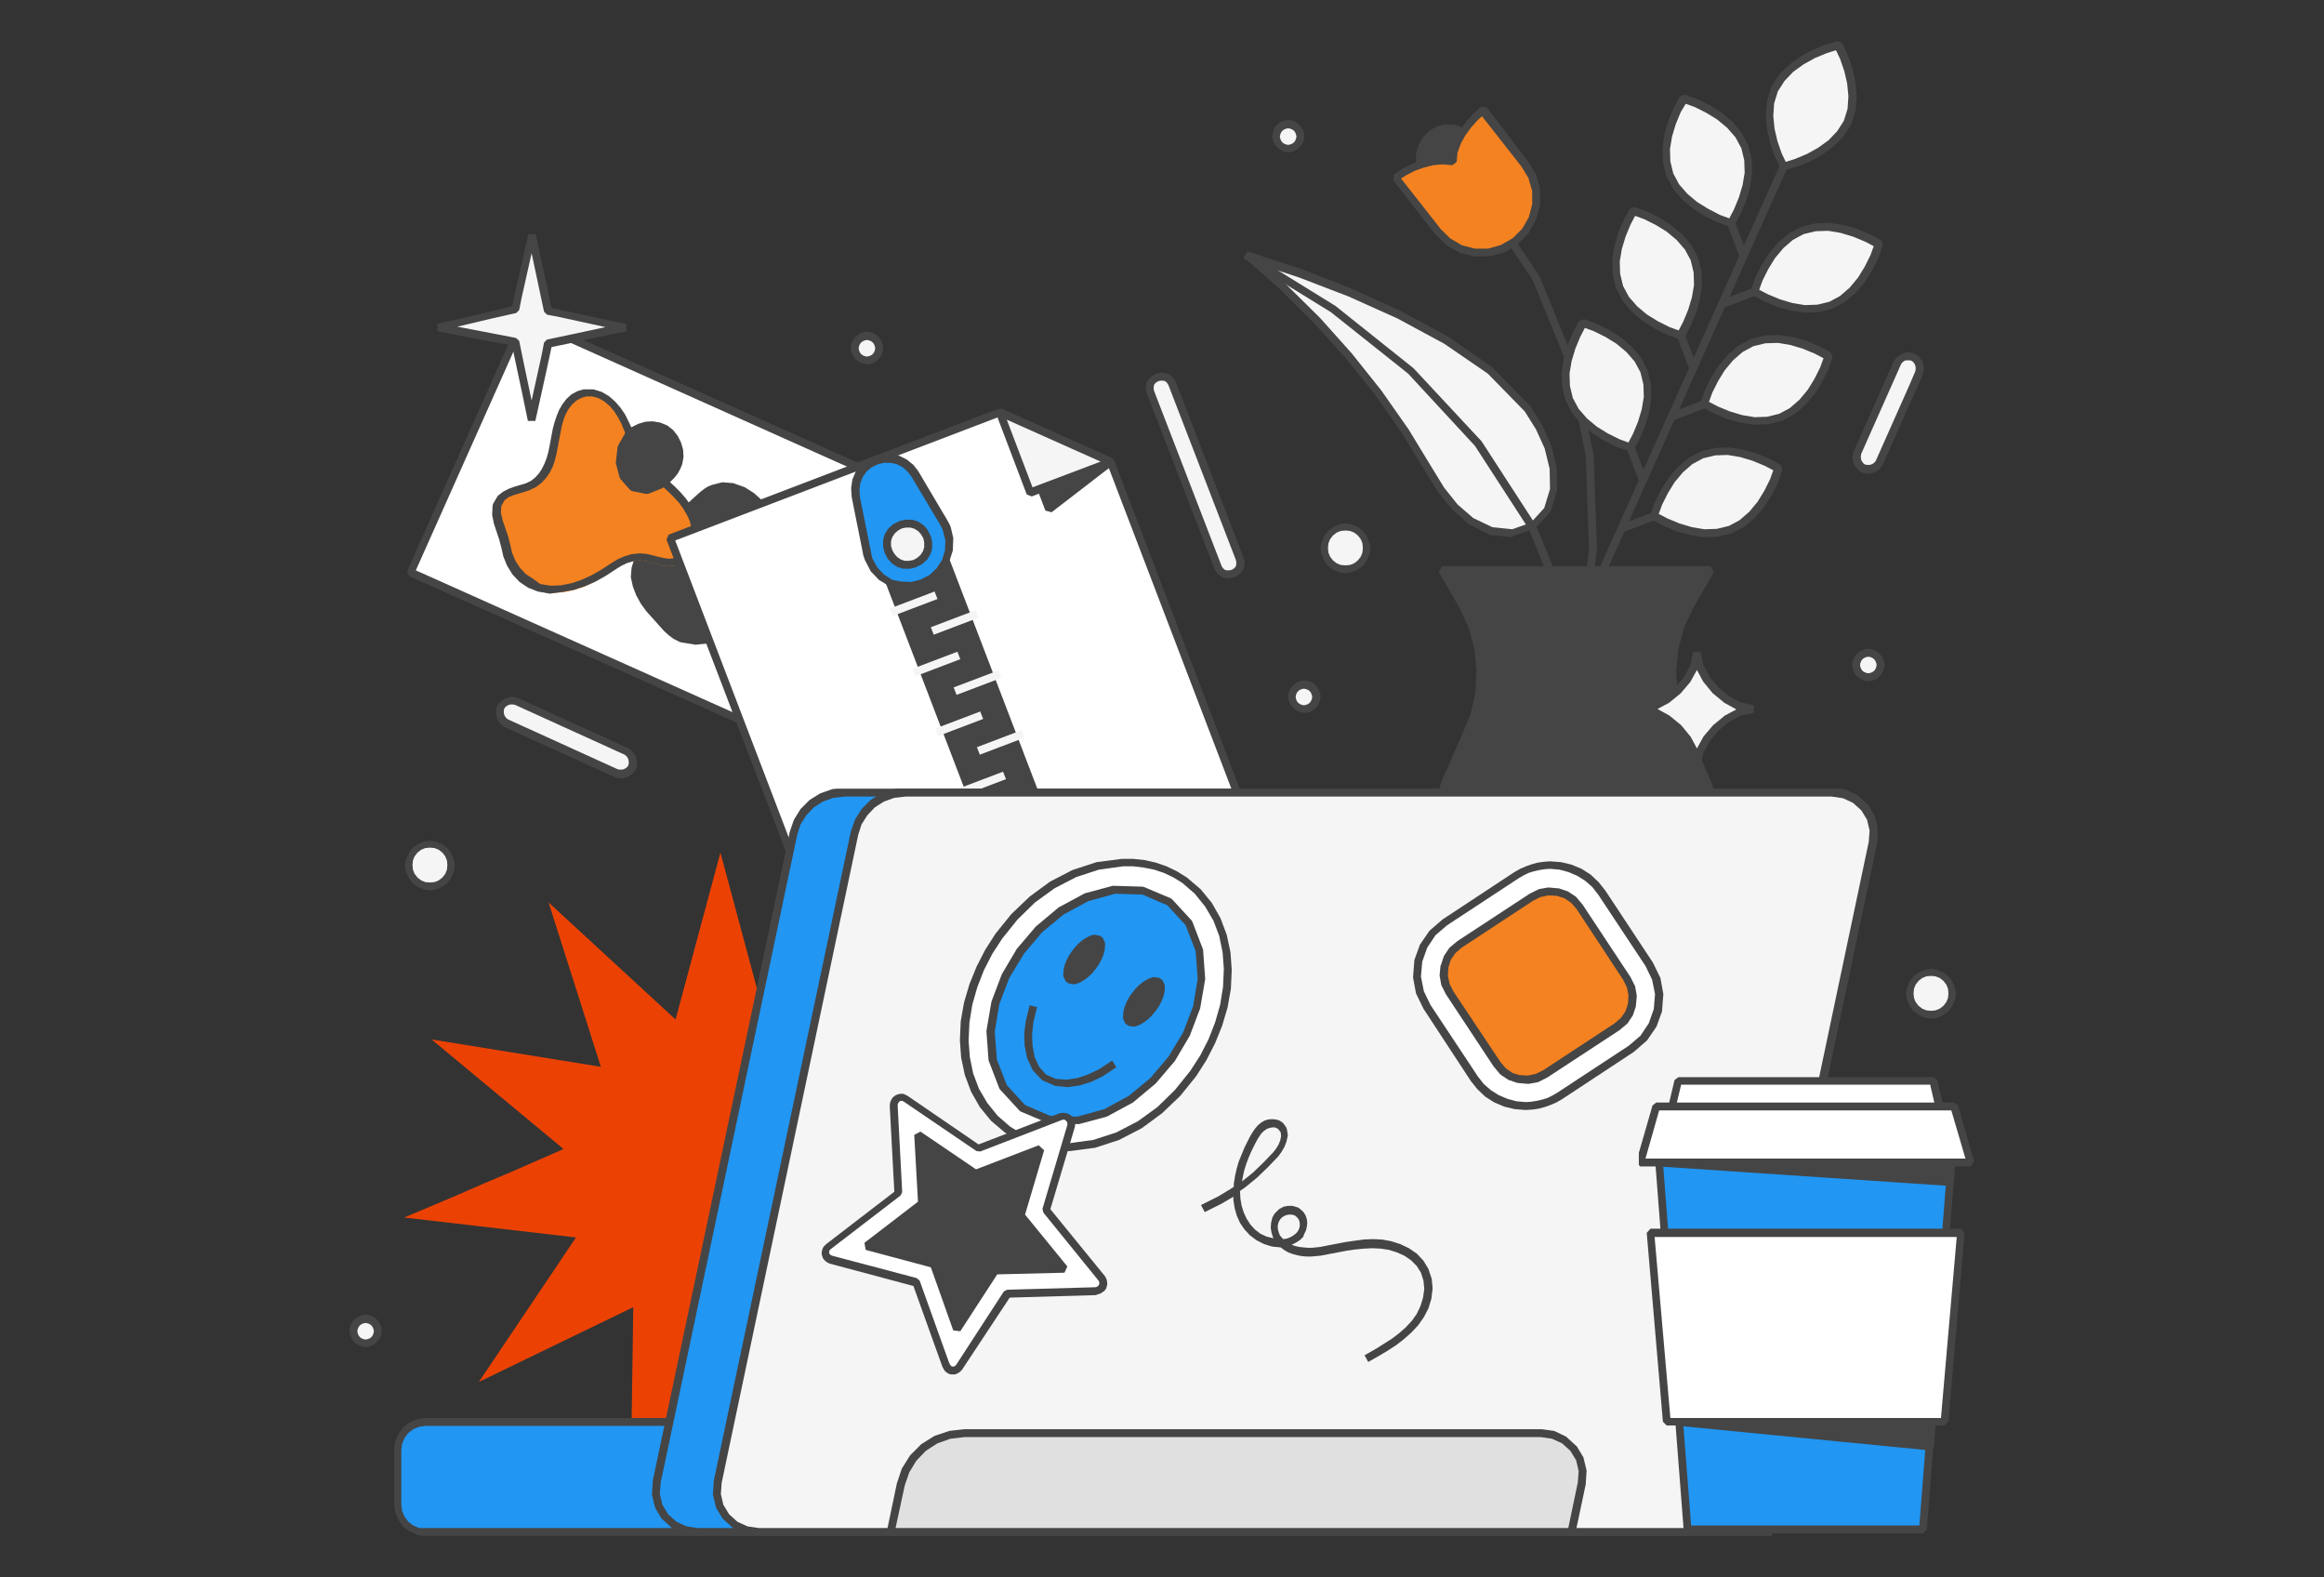 <?xml version="1.0" encoding="utf-8"?>
<!-- Generator: Adobe Illustrator 28.2.0, SVG Export Plug-In . SVG Version: 6.00 Build 0)  -->
<svg version="1.1" id="Layer_1" xmlns="http://www.w3.org/2000/svg" xmlns:xlink="http://www.w3.org/1999/xlink" x="0px" y="0px"
	 viewBox="0 0 560 380" style="enable-background:new 0 0 560 380;" xml:space="preserve">
<rect x="0" y="0" width="560" height="380" fill="#333333" stroke="none"/>
<style type="text/css">
	.st0{fill:#EB4204;}
	.st1{clip-path:url(#SVGID_00000113318592607610814540000013584559693909078913_);}
	.st2{fill:#F5F5F5;}
	.st3{fill:#454545;}
	.st4{clip-path:url(#SVGID_00000070100189081619112350000007774777853787462050_);}
	.st5{fill:#FFFFFF;}
	.st6{fill:#F58220;}
	.st7{clip-path:url(#SVGID_00000080208936103896889960000014073209195270569873_);}
	.st8{clip-path:url(#SVGID_00000100361326182207015240000015083672989206201521_);}
	.st9{clip-path:url(#SVGID_00000127740085513032636230000014469271396482659217_);}
	.st10{clip-path:url(#SVGID_00000156566466215350237650000014605061190302096542_);}
	.st11{fill:#2196F3;}
	.st12{clip-path:url(#SVGID_00000000186612252908236140000010831947048499706779_);}
	.st13{fill:#E0E0E0;}
	.st14{clip-path:url(#SVGID_00000070836927885137588540000013242363225772469669_);}
	.st15{clip-path:url(#SVGID_00000118380890175848440290000016935158645522920344_);}
</style>
<g>
	<path class="st0" d="M173.6,205.4l1.8,6.7l1.8,6.7l1.8,6.7l1.8,6.7l1.8,6.7l1.8,6.7l5.1-4.7l5.1-4.7l5.1-4.7l5.1-4.7l5.1-4.7
		l5.1-4.7l-2.1,6.6l-2.1,6.6l-2.1,6.6l-2.1,6.6l-2.1,6.6l-2.1,6.6l6.8-1.1l6.8-1.1l6.8-1.1l6.8-1.1l6.8-1.1l6.8-1.1l-5.3,4.4
		l-5.3,4.4l-5.3,4.4l-5.3,4.4l-5.3,4.4l-5.3,4.4l6.4,2.7l6.4,2.7l6.4,2.8l6.4,2.7l6.4,2.8l6.4,2.8l-6.9,0.8l-6.9,0.8l-6.9,0.8
		l-6.9,0.8l-6.9,0.8l-6.9,0.8l3.9,5.8l3.9,5.8l3.9,5.8l3.9,5.8l3.9,5.8l3.9,5.8l-6.2-3l-6.2-3l-6.2-3l-6.2-3l-6.2-3l-6.2-3l0.1,6.9
		l0.1,6.9l0.1,6.9l0.1,6.9l0.1,6.9l0.1,6.9l-3.6-5.9l-3.6-5.9l-3.6-5.9l-3.6-5.9l-3.6-5.9l-3.6-5.9l-3.6,5.9l-3.6,5.9l-3.6,5.9
		l-3.6,5.9l-3.6,5.9l-3.6,5.9l0.1-6.9l0.1-6.9l0.1-6.9l0.1-6.9l0.1-6.9l0.1-6.9l-6.2,3l-6.2,3l-6.2,3l-6.2,3l-6.2,3l-6.2,3l3.9-5.8
		l3.9-5.8l3.9-5.8l3.9-5.8l3.9-5.8l3.9-5.8l-6.9-0.8l-6.9-0.8l-6.9-0.8l-6.9-0.8l-6.9-0.8l-6.9-0.8l6.4-2.7l6.4-2.7l6.4-2.8l6.4-2.7
		l6.4-2.8l6.4-2.8l-5.3-4.4l-5.3-4.4l-5.3-4.4l-5.3-4.4l-5.3-4.4l-5.3-4.4l6.8,1.1l6.8,1.1l6.8,1.1l6.8,1.1l6.8,1.1l6.8,1.1
		l-2.1-6.6l-2.1-6.6l-2.1-6.6l-2.1-6.6l-2.1-6.6l-2.1-6.6l5.1,4.7l5.1,4.7l5.1,4.7l5.1,4.7l5.1,4.7l5.1,4.7l1.8-6.7l1.8-6.7l1.8-6.7
		l1.8-6.7l1.8-6.7L173.6,205.4z"/>
	<g>
		<defs>
			<rect id="SVGID_1_" x="299.6" y="60.5" width="84.6" height="113.1"/>
		</defs>
		<clipPath id="SVGID_00000113341325128551820740000016066565860436127672_">
			<use xlink:href="#SVGID_1_"  style="overflow:visible;"/>
		</clipPath>
		<g style="clip-path:url(#SVGID_00000113341325128551820740000016066565860436127672_);">
			<path class="st2" d="M368.2,98.6l2.8,4.4l2.1,4.7l1.3,5l0.1,5.2l-1.5,4.9l-3.5,3.8l-4.9,1.7l-5.2-0.5l-4.7-2.3l-4-3.4l-3.3-4.1
				l-2.8-4.5l-5.9-9.7l-6.5-9.3l-7.1-8.9l-7.6-8.4l-8-8l-8.5-7.5l12.3,4l12.1,4.7l11.8,5.3l11.4,6.2l10.7,7.4L368.2,98.6z"/>
			<path class="st3" d="M364.4,129.4l-5.2-0.5l-0.3-0.1l-4.9-2.5l-4.1-3.6l-3.4-4.2l-2.8-4.5l-5.9-9.7l-6.5-9.3l-7.1-8.8l-7.6-8.4
				l-8-8l-8.5-7.5l0.9-1.6l12.3,4l12.1,4.7l11.9,5.4l11.5,6.2l10.8,7.5l9.2,9.4l2.8,4.5l2.2,4.9l1.3,5.3l0.1,5.2l0,0.3l-1.5,4.9
				l-0.2,0.4l-3.5,3.8l-0.4,0.2l-4.9,1.7L364.4,129.4L364.4,129.4z M359.6,127l4.8,0.5l4.5-1.6l3.2-3.5l1.4-4.6l-0.1-4.9l-1.2-4.9
				l-2.1-4.6l-2.7-4.3l-8.9-9.1L348,82.8l-11.3-6.1l-11.8-5.3l-12-4.6l-7.9-2.6l5,4.4l8.1,8l7.6,8.5l7.1,8.9l6.6,9.4l5.9,9.7
				l2.7,4.4l3.2,4l3.8,3.3L359.6,127L359.6,127z"/>
			<path class="st3" d="M382.4,173.6l-5.1-24.3l-9-22l-12.9-19.9L339.3,90l-18.6-14.8l-21.1-13l1-1.6l21.2,13.1l18.8,15l16.4,17.6
				l13.1,20.2l9.1,22.3l5.1,24.4L382.4,173.6z"/>
		</g>
	</g>
	<g>
		<defs>
			<rect id="SVGID_00000034076025072860721400000001760204094354953913_" x="98.1" y="75.7" width="116.8" height="102.3"/>
		</defs>
		<clipPath id="SVGID_00000122722244713087467450000002768881115943784838_">
			<use xlink:href="#SVGID_00000034076025072860721400000001760204094354953913_"  style="overflow:visible;"/>
		</clipPath>
		<g style="clip-path:url(#SVGID_00000122722244713087467450000002768881115943784838_);">
			<path class="st5" d="M186.7,177.1l-14.6-6.5l-14.6-6.5l-14.6-6.5l-14.6-6.5l-14.6-6.5L99,137.9l4.6-10.2l4.6-10.2l4.6-10.2
				l4.6-10.2l4.6-10.2l4.6-10.2l14.6,6.5l14.6,6.5l14.6,6.5l14.6,6.5l14.6,6.5l14.6,6.5l-4.6,10.2l-4.6,10.2l-4.6,10.2l-4.6,10.2
				l-4.6,10.2L186.7,177.1z"/>
			<path class="st3" d="M186.3,178l-87.7-39.2l-0.5-1.2l27.4-61.4l1.2-0.5l87.7,39.2l0.5,1.2l-27.4,61.4L186.3,178L186.3,178z
				 M100.2,137.4l86,38.5l26.6-59.6l-86-38.5L100.2,137.4z"/>
			<path class="st3" d="M153.1,136.9l0.5-1.7l0.8-1.6l1-1.5l1.2-1.4l1.3-1.3l1.3-1.2l1.4-1.3l1.4-1.3l1.4-1.3l1.4-1.3l1.4-1.3
				l1.4-1.3l0.6-0.6l0.6-0.6l0.7-0.5l0.7-0.5l0.7-0.4l0.8-0.4l2.4-0.6l2.5,0.2l2.3,0.8l2.1,1.3l1.8,1.6l1.5,1.9l1.9,3.7l1.1,4
				l0.3,4.1l-0.6,4.1l-1.4,3.9l-2.2,3.5l-2.6,2.6l-3,2.1l-3.3,1.6l-3.5,1.1l-3.7,0.3l-3.6-0.6l-1.3-0.6l-1.1-0.8l-1-1l-0.9-1
				l-0.9-1.1l-0.9-1l-1.4-1.6l-1.3-1.7l-1.1-1.8l-0.8-2l-0.3-2.1L153.1,136.9z"/>
			<path class="st3" d="M167.7,155.3l-0.2,0l-3.6-0.6l-0.2-0.1l-1.4-0.7l-1.2-0.9l-1.1-1l-4.3-4.8l-1.3-1.8l-1.1-2l-0.8-2.1L152,139
				l0.2-2.3l0.6-1.9l0.9-1.7l1.1-1.5l1.2-1.4l1.3-1.3l11-10l0.7-0.6l0.8-0.6l0.8-0.5l1-0.4l2.4-0.6l0.3,0l2.5,0.2l0.2,0.1l2.5,0.9
				l2.2,1.4l2,1.8l1.7,2.1l2,3.9l1.1,4.2l0.3,4.1l0,0.2l-0.6,4.3l-1.4,4.1l-2.3,3.7l-2.7,2.7l-3.1,2.2l-3.4,1.7l-3.7,1.1
				L167.7,155.3z M164.2,152.8l3.4,0.6l3.4-0.3l3.3-1l3.1-1.6l2.9-2l2.4-2.5l2.1-3.4l1.3-3.7l0.5-3.9l-0.2-3.9l-1-3.8l-1.8-3.5
				l-1.4-1.8l-1.7-1.5l-2-1.2l-2.1-0.8l-2.2-0.2l-2.2,0.5l-0.6,0.3l-0.7,0.4l-0.7,0.5l-1.2,1l-10.3,9.3l-1.2,1.2l-1.1,1.3l-1,1.4
				l-0.7,1.5l-0.5,1.5l-0.1,1.9l0.3,1.9l0.7,1.8l1,1.7l1.2,1.6l2.3,2.6l1.8,2.1l0.9,0.9l1,0.8L164.2,152.8L164.2,152.8z"/>
			<path class="st6" d="M120.7,120.4l1.1-0.9l1.3-0.6l1.4-0.5l1.4-0.4l1.4-0.5l1.3-0.6l1.2-0.9l1-1.1l0.8-1.2l0.6-1.3l0.5-1.4
				l0.4-1.4l0.3-1.4l0.3-1.4l0.2-1.5l0.3-1.4l0.3-1.4l0.4-1.4l0.6-1.3l0.7-1.3l0.9-1.1l1.1-1l1.3-0.7l1.4-0.4l1.8,0l1.8,0.5l1.6,0.9
				l1.4,1.2l1.2,1.4l1,1.5l0.8,1.6l0.7,1.7l0.7,1.7l0.7,1.7l0.8,1.7l0.9,1.6l1.1,1.5l1.2,1.4l1.3,1.3l1.3,1.2l1.3,1.2l1.3,1.2
				l1.3,1.3l1.2,1.4l1.1,1.4l0.9,1.6l0.7,1.7l0.4,1.8l0.1,1.8l-0.3,1.8l-0.7,1.7l-1,1.5l-1.4,1.1l-1.7,0.6l-1.5,0.1l-1.4-0.2
				l-1.4-0.4l-1.4-0.4l-1.4-0.3l-1.5-0.1l-1.6,0.2l-1.5,0.5l-1.4,0.7l-1.4,0.8l-1.3,0.9l-1.3,0.9l-2.3,1.3l-2.4,1.1l-2.5,0.8
				l-2.6,0.5l-2.7,0.1l-2.6-0.4l-2.1-0.8l-1.9-1.2l-1.6-1.6l-1.2-1.9l-0.8-2.1l-0.5-2.2l-0.5-1.9l-0.7-1.9l-0.6-1.9l-0.4-2l0.1-2
				L120.7,120.4z"/>
			<path class="st3" d="M132.6,143l-0.2,0l-2.8-0.5l-2.3-0.9l-2.1-1.4l-1.7-1.8l-1.3-2.1l-0.9-2.2l-0.5-2.2l-0.5-1.9l-1.3-3.9
				l-0.4-2l0-0.3l0.1-2l0.1-0.4l1-1.7l0.2-0.3l1.3-1l1.4-0.7l1.4-0.5l1.4-0.4l1.3-0.4l1.2-0.6l1-0.8l0.9-1l0.7-1.1l0.6-1.2l0.5-1.3
				l0.4-1.4l0.3-1.4l0.8-4.3l0.4-1.5l0.5-1.5l0.6-1.5l0.8-1.4l1-1.3l1.2-1.1l1.5-0.8l1.4-0.4l0.3,0l1.8,0l0.3,0l2,0.6l1.7,1l1.5,1.3
				l1.3,1.5l1.1,1.6l0.8,1.6l0.8,1.7l1.4,3.4l0.7,1.6l0.9,1.5l1,1.4l1.2,1.3l1.2,1.2l4,3.7l1.3,1.3l1.3,1.5l1.1,1.5l1,1.7l0.8,1.8
				l0.5,1.9l0.1,1.8l0,0.2l-0.4,2l-0.8,1.8l-1,1.5l-0.2,0.2l-1.4,1.1l-0.3,0.1l-1.7,0.6l-0.3,0.1l-1.5,0.1l-0.2,0l-1.5-0.2l-1.4-0.4
				l-1.4-0.4l-1.3-0.3l-1.3-0.1l-1.4,0.2l-1.4,0.4l-1.3,0.6l-1.3,0.8l-2.6,1.7l-2.5,1.4l-2.5,1.1l-2.7,0.9l-2.8,0.5L132.6,143
				L132.6,143z M130.2,140.7l2.5,0.4l2.5-0.1l2.5-0.5l2.4-0.8l2.4-1.1l2.3-1.3l2.6-1.7l1.5-0.9l1.6-0.7l1.7-0.5l1.8-0.2l1.6,0.1
				l1.4,0.3l1.5,0.4l1.3,0.3l1.3,0.2l1.2-0.1l1.4-0.5l1.2-0.9l0.9-1.3l0.6-1.5l0.3-1.6l-0.1-1.6l-0.4-1.6l-0.7-1.5l-0.9-1.5l-1-1.4
				l-1.2-1.3l-1.2-1.2l-4-3.7l-1.3-1.3l-1.3-1.5l-1.1-1.6l-0.9-1.7l-0.8-1.7l-1.4-3.4l-0.7-1.7l-0.8-1.5l-0.9-1.4l-1.1-1.3l-1.3-1.1
				l-1.4-0.8l-1.5-0.4l-1.5,0l-1.2,0.4l-1.1,0.6l-1,0.9l-0.8,1l-0.7,1.2l-0.5,1.2l-0.4,1.3l-0.3,1.4l-1.1,5.8l-0.4,1.6l-0.5,1.5
				l-0.7,1.4l-0.9,1.3l-1.1,1.2l-1.3,1l-1.4,0.7l-1.4,0.5l-1.4,0.4l-1.3,0.4l-1.2,0.5l-0.9,0.7l-0.8,1.4l-0.1,1.6l0.4,1.8l1.3,3.8
				l0.5,1.9l0.5,2.2l0.8,1.9l1.1,1.7l1.4,1.5l1.7,1.1L130.2,140.7L130.2,140.7z"/>
			<path class="st3" d="M151.4,104.9l1.2-1l1.4-0.7l1.5-0.4l1.6-0.1l1.6,0.2l1.5,0.6l1.3,0.9l1,1.2l0.7,1.4l0.4,1.5l0.1,1.6
				l-0.3,1.5l-0.4,1.1l-0.6,1l-0.7,0.9l-0.8,0.8l-0.9,0.7l-0.9,0.7l-3.2,1.3l-3.4-0.7l-2.3-2.6l-0.9-3.4l0.4-3.5L151.4,104.9z"/>
			<path class="st3" d="M155.7,119l-3.4-0.7l-0.5-0.3l-2.3-2.6l-0.2-0.4l-0.9-3.4l0-0.3l0.4-3.5l0.1-0.4l1.7-3l0.2-0.3l1.4-1.2
				l1.6-0.8l1.7-0.5l1.6-0.1l0.2,0l1.8,0.3l1.7,0.7l1.4,1.1l1.1,1.4l0.8,1.6l0.5,1.7l0.1,1.6l0,0.2l-0.3,1.7l-0.5,1.2l-0.6,1.1
				l-0.8,1l-0.9,0.9l-0.9,0.8l-1.1,0.8l-3.2,1.3L155.7,119L155.7,119z M153,116.5l2.8,0.6l2.9-1.2l0.8-0.6l0.8-0.7l0.7-0.8l0.6-0.8
				l0.5-0.9l0.4-0.9l0.2-1.3l-0.1-1.4l-0.4-1.3l-0.7-1.2l-0.9-1l-1.1-0.8l-1.2-0.5l-1.3-0.2l-1.4,0.1l-1.3,0.4l-1.2,0.6l-1,0.9
				l-1.5,2.7l-0.3,3.1l0.8,3L153,116.5L153,116.5z"/>
		</g>
	</g>
	<g>
		<defs>
			<rect id="SVGID_00000073715702356303272110000012721163652529050010_" x="335.6" y="25.8" width="49.3" height="151.6"/>
		</defs>
		<clipPath id="SVGID_00000179622638771803708850000000266975876443342762_">
			<use xlink:href="#SVGID_00000073715702356303272110000012721163652529050010_"  style="overflow:visible;"/>
		</clipPath>
		<g style="clip-path:url(#SVGID_00000179622638771803708850000000266975876443342762_);">
			<path class="st3" d="M355.1,33.4l-1.4-1.3l-1.7-0.9l-1.8-0.5l-1.9,0l-1.8,0.5l-1.6,1l-1.3,1.3l-0.9,1.6l-0.5,1.8l0,1.9l0.5,1.8
				l1,1.6l1.4,1.3l1.7,0.9l1.8,0.5l1.9,0l1.8-0.5l1.6-1l1.3-1.3l0.9-1.7l0.5-1.8l0-1.9L356,35L355.1,33.4z"/>
			<path class="st3" d="M348.5,46l-0.2,0l-1.8-0.5l-0.2-0.1l-1.7-0.9l-0.2-0.1l-1.4-1.3l-0.2-0.2l-1-1.6l-0.1-0.2l-0.5-1.8l0-0.2
				l0-1.9l0-0.2l0.5-1.8l0.1-0.2l0.9-1.6l0.1-0.2l1.3-1.4l0.2-0.2l1.6-1l0.2-0.1l1.8-0.5l0.2,0l1.9,0l0.2,0l1.8,0.5l0.2,0.1l1.7,0.9
				l0.2,0.1l1.4,1.3l0.2,0.2l1,1.6l0.1,0.2l0.5,1.8l0,0.2l0,1.9l0,0.2l-0.5,1.8l-0.1,0.2l-0.9,1.6l-0.1,0.2l-1.3,1.4l-0.2,0.2
				l-1.6,1l-0.2,0.1l-1.8,0.5l-0.2,0L348.5,46L348.5,46z M347,43.7l1.6,0.4l1.7,0l1.6-0.4l1.4-0.8l1.2-1.2l0.8-1.4l0.4-1.6l0-1.6
				l-0.4-1.6l-0.8-1.4l-1.2-1.2l-1.4-0.8l-1.6-0.4l-1.7,0l-1.6,0.4l-1.4,0.8l-1.2,1.2l-0.8,1.4l-0.4,1.6l0,1.6l0.4,1.6l0.8,1.4
				l1.2,1.2L347,43.7L347,43.7z M377,177.4l-1.8-0.4l5.3-22.7l2.4-22.2l-0.8-22.3l-4.4-21.8l-8.4-20.6l-13-19.3l1.6-1.1l13.1,19.6
				l8.5,20.9l4.5,22.1l0.8,22.4l0,0.1l-2.5,22.4L377,177.4z"/>
			<path class="st6" d="M365.2,58.1l-3,1.8l-3.4,0.9l-3.5,0L352,60l-3-1.7l-2.5-2.4l-1.7-2.2l-1.7-2.2l-1.7-2.2l-1.7-2.2L338,45
				l-1.7-2.2l2.1-1.3l2.2-1.1l2.3-0.9l2.4-0.6l2.4-0.3l2.4,0.2l0.4-2.4l0.8-2.3l1.2-2.2l1.4-2l1.6-1.8l1.8-1.7l1.7,2.2l1.7,2.2
				l1.7,2.2l1.7,2.2l1.7,2.2l1.7,2.2l1.8,3l0.9,3.4l0,3.5l-0.9,3.4l-1.7,3L365.2,58.1z"/>
			<path class="st3" d="M355.4,61.8l-0.2,0l-3.4-0.9l-0.2-0.1l-3-1.7l-0.2-0.2l-2.6-2.5l-10.1-13l0.2-1.4l2.1-1.4l2.3-1.1l2.4-0.9
				l2.5-0.6l2.6-0.3l1.6,0.1l0.3-1.7l0.9-2.4l1.2-2.3l1.5-2.1l1.7-1.9l1.8-1.7l1.4,0.1L368.3,39l1.8,3l0.1,0.2l0.9,3.3l0,0.2l0,3.5
				l0,0.2l-0.9,3.4l-0.1,0.2l-1.7,3l-0.1,0.2l-2.4,2.5l-0.2,0.2l-3,1.8l-0.2,0.1l-3.4,0.9l-0.2,0L355.4,61.8z M352.3,59.1l3.1,0.8
				l3.2,0l3.1-0.9l2.8-1.6l2.3-2.3l1.6-2.8l0.8-3.1l0-3.2l-0.9-3.1l-1.7-2.8l-9.5-12.1l-1,0.9l-1.6,1.8l-1.4,1.9l-1.1,2l-0.8,2.2
				L351,39l-1,0.8l-2.4-0.2l-2.3,0.2l-2.3,0.6l-2.2,0.8l-2.1,1.1l-1.1,0.7l9.5,12.1l2.3,2.3L352.3,59.1L352.3,59.1z"/>
		</g>
	</g>
	<g>
		<defs>
			<rect id="SVGID_00000044162135076625963150000016112509435024048514_" x="332.4" y="136.3" width="95.4" height="233.7"/>
		</defs>
		<clipPath id="SVGID_00000142867668675604284660000000706512134650772127_">
			<use xlink:href="#SVGID_00000044162135076625963150000016112509435024048514_"  style="overflow:visible;"/>
		</clipPath>
		<g style="clip-path:url(#SVGID_00000142867668675604284660000000706512134650772127_);">
			<path class="st3" d="M426.8,369.1L426.8,369.1L426.8,369.1L426.8,369.1L426.8,369.1L426.8,369.1l-5.7-11.6l-4.2-12.2l-2.6-12.6
				l-0.9-12.9l0.7-12.9l2.3-12.7l1.6-7.4l1.3-7.5l1-7.5l0.7-7.6l0.4-7.6l0.1-7.6l-0.4-12.3l-1.1-12.2l-1.8-12.1l-2.7-12l-3.7-11.7
				l-4.9-11.2l-2.1-5.1l-1.3-5.4l-0.4-5.5l0.6-5.5l1.5-5.3l2.3-5l0.8-1.4l0.8-1.4l0.8-1.4l0.8-1.4l0.8-1.4l0.8-1.4h-64.7l0.8,1.4
				l0.8,1.4l0.8,1.4l0.8,1.4l0.8,1.4l0.8,1.4l2.3,5l1.5,5.3l0.6,5.5l-0.4,5.5l-1.3,5.4l-2.1,5.1l-4.9,11.2l-3.7,11.7l-2.7,12
				l-1.8,12.1l-1.1,12.2l-0.4,12.3l0.1,7.6l0.4,7.6l0.7,7.6l1,7.5l1.3,7.5l1.6,7.4l2.3,12.7l0.7,12.9l-0.9,12.9l-2.6,12.6l-4.2,12.2
				l-5.7,11.6v0v0l0,0l0,0v0h77.9H426.8z"/>
			<path class="st3" d="M426.8,370h-93.5l-0.9-1.3l0,0l5.7-11.6l4.1-12.1l2.5-12.5l0.9-12.7l-0.7-12.8l-2.3-12.6l-1.6-7.4l-1.3-7.5
				l-1-7.6l-0.7-7.6l-0.4-7.6l-0.1-7.6l0.4-12.3l1.1-12.3l1.9-12.3l2.7-12l3.7-11.8l4.9-11.2l2.1-5l1.2-5.2l0.3-5.3l-0.5-5.3
				l-1.4-5.2l-2.3-4.9l-4.9-8.5l0.8-1.4h64.7l0.8,1.4l-4.9,8.5l-2.3,4.9l-1.4,5.2l-0.5,5.3l0.3,5.3l1.2,5.2l2.1,5l4.9,11.3l3.7,11.8
				l2.7,12l1.8,12.1l1.1,12.3l0.4,12.3l-0.1,7.6l-0.4,7.6l-0.7,7.6l-1,7.6l-1.3,7.5l-1.6,7.5l-2.2,12.6l-0.7,12.8l0.9,12.7l2.5,12.5
				l4.1,12.1l5.7,11.5l0,0l0,0l0,0l0,0l0,0L426.8,370L426.8,370z M334.9,368.1h90.5l-5.1-10.3l-4.2-12.3l-2.6-12.8l-1-13l0.7-13
				l2.3-12.7l1.6-7.5l1.3-7.4l1-7.5l0.7-7.5l0.4-7.6l0.1-7.6l-0.3-12.2l-1.1-12.2l-1.8-12l-2.7-11.9L411,189l-4.9-11.2l-2.2-5.2
				l-1.3-5.5l-0.4-5.5l0-0.2l0.6-5.6l1.5-5.5l2.4-5.1l4.1-7.1h-61.5l4.1,7.2l2.4,5.1l1.5,5.5l0.6,5.6l-0.4,5.6l-1.3,5.5l-2.1,5.1
				l-4.9,11.2l-3.7,11.6l-2.7,11.9l-1.8,12.1l-1.1,12.2l-0.3,12.2l0.1,7.6l0.4,7.6l0.7,7.5l1,7.5l1.3,7.5l1.6,7.4l2.3,12.9l0.7,12.9
				l0,0.1l-1,13l-2.6,12.8l-4.2,12.3L334.9,368.1z"/>
		</g>
	</g>
	<g>
		<defs>
			<rect id="SVGID_00000136389885027318355440000001545093098539801775_" x="357.7" y="10" width="96" height="189.5"/>
		</defs>
		<clipPath id="SVGID_00000046322342084230697840000000593529173575373440_">
			<use xlink:href="#SVGID_00000136389885027318355440000001545093098539801775_"  style="overflow:visible;"/>
		</clipPath>
		<g style="clip-path:url(#SVGID_00000046322342084230697840000000593529173575373440_);">
			<path class="st3" d="M357.7,198.7l71.6-159.8l1.7,0.8l-71.6,159.8L357.7,198.7z"/>
			<path class="st2" d="M445.2,29.5l-1.7,2.7l-2.2,2.3l-2.6,1.9l-2.8,1.5l-3,1.2l-3.1,0.9l-1.4-2.9l-1.1-3l-0.7-3.1l-0.3-3.2
				l0.2-3.2l0.9-3.1l1.7-2.7l2.2-2.3l2.6-1.9l2.8-1.5l3-1.2l3.1-0.9l1.4,2.9l1.1,3L446,20l0.3,3.2l-0.2,3.2L445.2,29.5z"/>
			<path class="st3" d="M430.1,41l-1.1-0.5l-1.4-3l-1.1-3.1l-0.7-3.3l-0.3-3.4l0.3-3.4l1-3.3l1.8-2.9l2.4-2.4l2.7-2l2.9-1.6l3.1-1.3
				l3.1-0.9l1.1,0.5l1.4,3l1.1,3.1l0.7,3.3l0.3,3.4l-0.3,3.4l-1,3.3l-1.8,2.9l-2.4,2.4l-2.7,2l-2.9,1.6l-3.1,1.3L430.1,41L430.1,41z
				 M429.3,36.9l1,2.1l2.2-0.7l2.9-1.2l2.7-1.5l2.5-1.8l2.1-2.2l1.6-2.5l0.9-2.9l0.2-3l-0.3-3.1l-0.7-3l-1-2.9l-1-2.1l-2.2,0.7
				l-2.9,1.2l-2.7,1.5l-2.5,1.8l-2.1,2.2l-1.6,2.5l-0.9,2.9l-0.2,3l0.3,3.1l0.7,3L429.3,36.9z"/>
			<path class="st2" d="M420.4,35.3l0.8,3.1l0.1,3.2l-0.5,3.2l-0.9,3.1l-1.2,3l-1.5,2.8l-3-1.1l-2.9-1.4l-2.7-1.7l-2.5-2l-2.1-2.4
				l-1.5-2.8l-0.8-3.1l-0.1-3.2l0.5-3.2l0.9-3.1l1.2-3l1.5-2.8l3,1.1l2.9,1.4l2.7,1.7l2.5,2l2.1,2.4L420.4,35.3z"/>
			<path class="st3" d="M416.8,54.6l-3.1-1.1l-3-1.5l-2.8-1.8l-2.6-2.2l-2.2-2.6l-1.6-3.1l-0.8-3.3l-0.1-3.2l0-0.2l0.5-3.3l0.9-3.2
				l1.3-3.1l1.5-2.8l1.2-0.4l3.1,1.1l3,1.5l2.8,1.8l2.6,2.2l2.2,2.6l1.6,3.1l0.8,3.3l0.1,3.2l0,0.2l-0.5,3.3l-0.9,3.2l-1.3,3.1
				l-1.5,2.8L416.8,54.6L416.8,54.6z M414.5,51.8l2.2,0.8l1.1-2.1l1.2-2.9l0.9-3l0.5-3l-0.1-3l-0.7-2.9l-1.4-2.6l-2-2.3l-2.4-2
				l-2.6-1.6l-2.8-1.4l-2.2-0.8L405,27l-1.2,2.9l-0.9,3l-0.5,3l0.1,3l0.7,2.9l1.4,2.6l2,2.3l2.4,2l2.6,1.6L414.5,51.8L414.5,51.8z"
				/>
			<path class="st2" d="M441.3,73.5l-3.1,0.8l-3.2,0.1l-3.2-0.5l-3.1-0.9l-3-1.2l-2.8-1.5l1.1-3l1.4-2.9l1.7-2.7l2-2.5l2.4-2.1
				l2.8-1.5l3.1-0.8l3.2-0.1l3.2,0.5l3.1,0.9l3,1.2l2.8,1.5l-1.1,3l-1.4,2.9l-1.7,2.7l-2,2.5l-2.4,2.1L441.3,73.5z"/>
			<path class="st3" d="M434.9,75.3l-0.2,0l-3.3-0.5l-3.2-0.9l-3.1-1.3l-2.8-1.5l-0.4-1.2l1.1-3.1l1.5-3l1.8-2.8l2.2-2.6l2.6-2.2
				l3.1-1.6l3.3-0.8l3.2-0.1l0.2,0l3.3,0.5l3.2,0.9l3.1,1.3l2.8,1.5l0.4,1.2l-1.1,3.1l-1.5,3l-1.8,2.8l-2.2,2.6l-2.6,2.2l-3.1,1.6
				l-3.3,0.8L434.9,75.3z M431.9,73l3,0.5l3-0.1l2.9-0.7l2.6-1.4l2.3-2l2-2.4l1.6-2.6l1.4-2.8l0.8-2.2l-2.1-1.1l-2.9-1.2l-3-0.9
				l-3-0.5l-3,0.1l-2.9,0.7l-2.6,1.4l-2.3,2l-2,2.4l-1.6,2.6l-1.4,2.8l-0.8,2.2l2.1,1.1l2.9,1.2L431.9,73z M415.9,53.2l1.8-0.7
				l3.5,9.3l-1.8,0.7L415.9,53.2z"/>
			<path class="st3" d="M415,72.2l8.4-3.2l0.7,1.8l-8.4,3.2L415,72.2z"/>
			<path class="st2" d="M408.3,62.4l0.8,3.1l0.1,3.2l-0.5,3.2l-0.9,3.1l-1.2,3l-1.5,2.8l-3-1.1l-2.9-1.4l-2.7-1.7l-2.5-2l-2.1-2.4
				l-1.5-2.8l-0.8-3.1l-0.1-3.2l0.5-3.2l0.9-3.1l1.2-3l1.5-2.8l3,1.1l2.9,1.4l2.7,1.7l2.5,2l2.1,2.4L408.3,62.4z"/>
			<path class="st3" d="M404.7,81.7l-3.1-1.1l-3-1.5l-2.8-1.8l-2.6-2.2l-2.2-2.6l-1.6-3.1l-0.8-3.3l-0.1-3.2l0-0.2l0.5-3.3l0.9-3.2
				l1.3-3.1l1.5-2.8l1.2-0.4l3.1,1.1l3,1.5l2.8,1.8l2.6,2.2l2.2,2.6l1.6,3.1l0.8,3.3l0.1,3.2l0,0.2l-0.5,3.3l-0.9,3.2l-1.3,3.1
				l-1.5,2.8L404.7,81.7L404.7,81.7z M402.3,78.8l2.2,0.8l1.1-2.1l1.2-2.9l0.9-3l0.5-3l-0.1-3l-0.7-2.9l-1.4-2.6l-2-2.3l-2.4-2
				l-2.6-1.6l-2.8-1.4L394,52l-1.1,2.1l-1.2,2.9l-0.9,3l-0.5,3l0.1,3l0.7,2.9l1.4,2.6l2,2.3l2.4,2l2.6,1.6L402.3,78.8z"/>
			<path class="st2" d="M429.1,100.6l-3.1,0.8l-3.2,0.1l-3.2-0.5l-3.1-0.9l-3-1.2l-2.8-1.5l1.1-3l1.4-2.9l1.7-2.7l2-2.5l2.4-2.1
				l2.8-1.5l3.1-0.8l3.2-0.1l3.2,0.5l3.1,0.9l3,1.2l2.8,1.5l-1.1,3l-1.4,2.9l-1.7,2.7l-2,2.5l-2.4,2.1L429.1,100.6z"/>
			<path class="st3" d="M422.8,102.3l-0.2,0l-3.3-0.5l-3.2-0.9l-3.1-1.3l-2.8-1.5l-0.4-1.2l1.1-3.1l1.5-3l1.8-2.8l2.2-2.6l2.6-2.2
				l3.1-1.6l3.3-0.8l3.2-0.1l0.2,0l3.3,0.5l3.2,0.9l3.1,1.3l2.8,1.5l0.4,1.2l-1.1,3.1l-1.5,3l-1.8,2.8l-2.2,2.6l-2.6,2.2l-3.1,1.6
				l-3.3,0.8L422.8,102.3z M419.8,100l3,0.5l3-0.1l2.9-0.7l2.6-1.4l2.3-2l2-2.4l1.6-2.6l1.4-2.8l0.8-2.2l-2.1-1.1l-2.9-1.2l-3-0.9
				l-3-0.5l-3,0.1l-2.9,0.7l-2.6,1.4l-2.3,2l-2,2.4l-1.6,2.6l-1.4,2.8l-0.8,2.2l2.1,1.1l2.9,1.2L419.8,100z M403.8,80.2l1.8-0.7
				l3.5,9.3l-1.8,0.7L403.8,80.2z"/>
			<path class="st3" d="M402.9,99.3l8.4-3.2l0.7,1.8l-8.4,3.2L402.9,99.3z"/>
			<path class="st2" d="M396.2,89.4l0.8,3.1l0.1,3.2l-0.5,3.2l-0.9,3.1l-1.2,3l-1.5,2.8l-3-1.1l-2.9-1.4l-2.7-1.7l-2.5-2l-2.1-2.4
				l-1.5-2.8l-0.8-3.1l-0.1-3.2l0.5-3.2l0.9-3.1l1.2-3l1.5-2.8l3,1.1l2.9,1.4l2.7,1.7l2.5,2l2.1,2.4L396.2,89.4z"/>
			<path class="st3" d="M392.5,108.7l-3.1-1.1l-3-1.5l-2.8-1.8l-2.6-2.2l-2.2-2.6l-1.6-3.1l-0.8-3.3l-0.1-3.2l0-0.2l0.5-3.3l0.9-3.2
				l1.3-3.1l1.5-2.8l1.2-0.4l3.1,1.1l3,1.5l2.8,1.8l2.6,2.2l2.2,2.6l1.6,3.1l0.8,3.3l0.1,3.2l0,0.2l-0.5,3.3l-0.9,3.2l-1.3,3.1
				l-1.5,2.8L392.5,108.7L392.5,108.7z M390.2,105.8l2.2,0.8l1.1-2.1l1.2-2.9l0.9-3l0.5-3l-0.1-3l-0.7-2.9l-1.4-2.6l-2-2.3l-2.4-2
				l-2.6-1.6l-2.8-1.4l-2.2-0.8l-1.1,2.1l-1.2,2.9l-0.9,3l-0.5,3l0.1,3l0.7,2.9l1.4,2.6l2,2.3l2.4,2l2.6,1.6L390.2,105.8z"/>
			<path class="st2" d="M417,127.6l-3.1,0.8l-3.2,0.1l-3.2-0.5l-3.1-0.9l-3-1.2l-2.8-1.5l1.1-3l1.4-2.9l1.7-2.7l2-2.5l2.4-2.1
				l2.8-1.5l3.1-0.8l3.2-0.1l3.2,0.5l3.1,0.9l3,1.2l2.8,1.5l-1.1,3l-1.4,2.9l-1.7,2.7l-2,2.5l-2.4,2.1L417,127.6z"/>
			<path class="st3" d="M410.7,129.4l-0.2,0l-3.3-0.5l-3.2-0.9l-3.1-1.3l-2.8-1.5l-0.4-1.2l1.1-3.1l1.5-3l1.8-2.8l2.2-2.6l2.6-2.2
				l3.1-1.6l3.3-0.8l3.2-0.1l0.2,0l3.3,0.5l3.2,0.9l3.1,1.3l2.8,1.5l0.4,1.2l-1.1,3.1l-1.5,3l-1.8,2.8l-2.2,2.6l-2.6,2.2l-3.1,1.6
				l-3.3,0.8L410.7,129.4z M407.7,127l3,0.5l3-0.1l2.9-0.7l2.6-1.4l2.3-2l2-2.4l1.6-2.6l1.4-2.8l0.8-2.2l-2.1-1.1l-2.9-1.2l-3-0.9
				l-3-0.5l-3,0.1l-2.9,0.7l-2.6,1.4l-2.3,2l-2,2.4l-1.6,2.6l-1.4,2.8l-0.8,2.2l2.1,1.1l2.9,1.2L407.7,127z M391.7,107.3l1.8-0.7
				l3.5,9.3l-1.8,0.7L391.7,107.3z"/>
			<path class="st3" d="M390.7,126.3l8.4-3.2l0.7,1.8l-8.4,3.2L390.7,126.3z"/>
		</g>
	</g>
	<g>
		<defs>
			<rect id="SVGID_00000183241411867419167270000013687771413186213812_" x="160.6" y="98.4" width="147.2" height="154.1"/>
		</defs>
		<clipPath id="SVGID_00000005976231934525195650000001638158227686589068_">
			<use xlink:href="#SVGID_00000183241411867419167270000013687771413186213812_"  style="overflow:visible;"/>
		</clipPath>
		<g style="clip-path:url(#SVGID_00000005976231934525195650000001638158227686589068_);">
			<path class="st5" d="M267.7,111.3l6.5,17.1l6.5,17.1l6.5,17.1l6.5,17.1l6.5,17.1l6.5,17.1l-16.5,6.3l-16.5,6.3l-16.5,6.3
				l-16.5,6.3l-16.5,6.3l-16.5,6.3l-7.8-20.3l-7.8-20.3l-7.8-20.3l-7.8-20.3l-7.8-20.3l-7.8-20.3l13.2-5.1l13.2-5.1l13.2-5.1
				l13.2-5.1l13.2-5.1l13.2-5.1l4.5,2l4.5,2l4.5,2l4.5,2l4.5,2L267.7,111.3z"/>
			<path class="st3" d="M208.5,252.5l-1.2-0.5l-46.7-122l0.5-1.2l79.4-30.3l0.7,0l26.8,12l0.5,0.5l39.3,102.7l-0.5,1.2L208.5,252.5z
				 M162.7,130.2l46,120.3l97-37L266.9,112l-26.1-11.6L162.7,130.2z"/>
			<path class="st3" d="M267.7,111.3l-2.5,1.9l-2.5,1.9l-2.5,1.9l-2.5,1.9l-2.5,1.9l-2.5,1.9l-1.2-3.2l-1.2-3.2l-1.2-3.2l-1.2-3.2
				l-1.2-3.2l-1.2-3.2l3.7,1.3l3.7,1.3l3.7,1.3l3.7,1.3l3.7,1.3L267.7,111.3z"/>
			<path class="st3" d="M253.4,123.4l-1.5-0.4l-7.4-19.4l1.2-1.2l22.2,8l0.3,1.6L253.4,123.4z M247,104.9l6.2,16.3l12.4-9.5
				L247,104.9L247,104.9z M227.4,133.5l-2.3,0.9l-2.3,0.9l-2.3,0.9l-2.3,0.9l-2.3,0.9l-2.3,0.9l4.9,12.8l4.9,12.8l4.9,12.8l4.9,12.8
				l4.9,12.8l4.9,12.8l2.3-0.9l2.3-0.9l2.3-0.9l2.3-0.9l2.3-0.9l2.3-0.9l-4.9-12.8l-4.9-12.8l-4.9-12.8l-4.9-12.8l-4.9-12.8
				L227.4,133.5z"/>
			<path class="st3" d="M243.6,216.6l-1.2-0.5l-29.5-77l0.5-1.2l13.6-5.2l1.2,0.5l29.5,77l-0.5,1.2L243.6,216.6z M215,139.2
				l28.8,75.3l11.8-4.5l-28.8-75.3L215,139.2z"/>
			<path class="st2" d="M214.4,146.6l10.8-4.1l0.7,1.8l-10.8,4.1L214.4,146.6z M224.3,151.1l10.8-4.1l0.7,1.8l-10.8,4.1L224.3,151.1
				z M219.9,161.1l10.8-4.1l0.7,1.8l-10.8,4.1L219.9,161.1z M229.8,165.6l10.8-4.1l0.7,1.8l-10.8,4.1L229.8,165.6z M225.4,175.5
				l10.8-4.1l0.7,1.8l-10.8,4.1L225.4,175.5z M235.4,180l10.8-4.1l0.7,1.8l-10.8,4.1L235.4,180z M230.9,190l10.8-4.1l0.7,1.8
				l-10.8,4.1L230.9,190z M240.9,194.5l10.8-4.1l0.7,1.8l-10.8,4.1L240.9,194.5z M236.5,204.5l10.8-4.1l0.7,1.8l-10.8,4.1
				L236.5,204.5z M246.4,208.9l10.8-4.1l0.7,1.8l-10.8,4.1L246.4,208.9z"/>
			<path class="st11" d="M227.3,125.9L227.3,125.9L227.3,125.9L227.3,125.9L227.3,125.9L227.3,125.9l-1.2-2l-1.2-2l-1.2-2l-1.2-2
				l-1.2-2l-1.2-2l0,0l0,0h0l0,0h0l-1.1-1.4l-1.4-1.1l-1.6-0.8l-1.8-0.4l-1.8,0l-1.8,0.4l-1.6,0.8l-1.4,1.2l-1.1,1.5l-0.7,1.7
				l-0.3,1.8l0.1,1.8h0l0,0h0l0,0l0,0l0.4,2.2l0.4,2.2l0.4,2.2l0.4,2.2l0.4,2.2l0.4,2.3h0h0l0,0l0,0l0,0l0.1,0.3l0.1,0.3l0.1,0.3
				l0.1,0.3l0.1,0.3l0.1,0.3l1.3,2.3l1.8,1.9l2.3,1.4l2.5,0.8l2.6,0.1l2.6-0.6l2.3-1.3l1.9-1.8l1.4-2.3l0.8-2.5l0.1-2.6l-0.6-2.6
				l-0.1-0.3l-0.1-0.3l-0.1-0.3l-0.1-0.3l-0.1-0.3L227.3,125.9z"/>
			<path class="st3" d="M219.7,142.1L217,142l-0.2,0l-2.5-0.8l-0.2-0.1l-2.3-1.4l-0.2-0.2l-1.8-1.9l-0.1-0.2l-1.3-2.5l-0.4-1.2
				l-0.1-0.6h0l0,0l-2.7-13.5l0.1-0.1l-0.1,0l-0.1-1.8l0-0.2l0.3-2l0.8-1.9l1.2-1.6l1.5-1.3l1.8-0.9l2-0.5l1.8,0l0.2,0l2,0.5
				l1.8,0.9l1.6,1.3l1.1,1.4l-0.1,0l0.1,0l7,11.8l0,0l0.6,1.1l0.3,0.7l0.6,2.6l0,0.2l-0.1,2.6l0,0.2l-0.8,2.5l-0.1,0.2l-1.4,2.3
				l-0.2,0.2l-1.9,1.8l-0.2,0.1l-2.3,1.3l-0.2,0.1l-2.6,0.6L219.7,142.1L219.7,142.1z M217.2,140.1l2.4,0.1l2.3-0.6l2.1-1.1l1.7-1.6
				l1.3-2l0.7-2.3l0.1-2.4l-0.6-2.4l-0.5-1.1l-0.1-0.2l0,0l-7-11.7l-1-1.3l-1.2-1l-1.4-0.7l-1.5-0.3l-1.6,0l-1.5,0.4l-1.4,0.7
				l-1.2,1l-0.9,1.3l-0.6,1.5l-0.2,1.6l0.1,1.7v0l2.9,14.4l0.1,0.4l1.2,2.2l1.6,1.7l2,1.3L217.2,140.1L217.2,140.1z"/>
			<path class="st2" d="M223.4,129.2l0.3,1.3l0,1.3l-0.4,1.3l-0.7,1.1l-1,0.9l-1.2,0.6l-1.3,0.3l-1.3,0l-1.3-0.4l-1.1-0.7l-0.9-1
				l-0.6-1.2l-0.3-1.3l0-1.3l0.4-1.3l0.7-1.1l1-0.9l1.2-0.6l1.3-0.3l1.3,0l1.3,0.4l1.1,0.7l0.9,1L223.4,129.2z"/>
			<path class="st3" d="M219.1,137l-1.3,0l-0.2,0l-1.3-0.4l-0.2-0.1l-1.1-0.7l-0.2-0.2l-0.9-1l-0.1-0.2l-0.6-1.2l-0.1-0.2l-0.3-1.3
				l0-0.2l0-1.3l0-0.2l0.4-1.3l0.1-0.2l0.7-1.1l0.2-0.2l1-0.9l0.2-0.1l1.2-0.6l0.2-0.1l1.3-0.3l0.2,0l1.3,0l0.2,0l1.3,0.4l0.2,0.1
				l1.1,0.7l0.2,0.2l0.9,1l0.1,0.2l0.6,1.2l0.1,0.2l0.3,1.3l0,0.2l0,1.3l0,0.2l-0.4,1.3l-0.1,0.2l-0.7,1.1l-0.2,0.2l-1,0.9l-0.2,0.1
				l-1.2,0.6l-0.2,0.1l-1.3,0.3L219.1,137z M218,135.1l1.1,0l1-0.2l0.9-0.5l0.8-0.7l0.6-0.9l0.3-1l0-1.1l-0.2-1l-0.5-0.9l-0.7-0.8
				l-0.9-0.6l-1-0.3l-1.1,0l-1,0.2l-0.9,0.5l-0.8,0.7l-0.6,0.9l-0.3,1l0,1.1l0.3,1l0.5,0.9l0.7,0.8l0.9,0.6L218,135.1z"/>
			<path class="st2" d="M267.7,111.3l-3.2,1.2l-3.2,1.2L258,115l-3.2,1.2l-3.2,1.2l-3.2,1.2l-1.2-3.2l-1.2-3.2l-1.2-3.2l-1.2-3.2
				l-1.2-3.2l-1.2-3.2l4.5,2l4.5,2l4.5,2l4.5,2l4.5,2L267.7,111.3z"/>
			<path class="st3" d="M248.6,119.6l-1.2-0.5L240,99.6l1.3-1.2l26.8,12l0,1.7L248.6,119.6z M242.6,101.1l6.2,16.3l16.4-6.2
				L242.6,101.1z"/>
		</g>
	</g>
	<g>
		<defs>
			<rect id="SVGID_00000147197783663507863020000012999980034381536413_" x="94.9" y="190" width="357.5" height="180"/>
		</defs>
		<clipPath id="SVGID_00000063633641370583951880000013532290280313489806_">
			<use xlink:href="#SVGID_00000147197783663507863020000012999980034381536413_"  style="overflow:visible;"/>
		</clipPath>
		<g style="clip-path:url(#SVGID_00000063633641370583951880000013532290280313489806_);">
			<path class="st11" d="M186.2,369.1h-83.7l-1.7-0.2l-1.6-0.7l-1.4-1l-1-1.4l-0.7-1.6l-0.2-1.7v-13.4l0.2-1.7l0.7-1.6l1-1.4l1.4-1
				l1.6-0.7l1.7-0.2h83.7v22.1V369.1z"/>
			<path class="st3" d="M186.2,370l-83.8,0l-1.7-0.2l-0.2-0.1l-1.6-0.7l-0.2-0.1l-1.4-1l-0.2-0.2l-1-1.4l-0.1-0.2l-0.7-1.6l-0.1-0.2
				l-0.2-1.8l0-13.5l0.2-1.7l0.1-0.2l0.7-1.6l0.1-0.2l1-1.4l0.2-0.2l1.4-1l0.2-0.1l1.6-0.7l0.2-0.1l1.8-0.2h83.7l1,0.9v26.5
				L186.2,370L186.2,370z M102.5,368.1h82.7v-24.6h-82.7l-1.5,0.2l-1.4,0.6l-1.2,0.9l-0.9,1.2l-0.6,1.4l-0.2,1.5v13.2l0.2,1.5
				l0.6,1.4l0.9,1.2l1.2,0.9l1.4,0.6L102.5,368.1L102.5,368.1z"/>
			<path class="st11" d="M406.1,369.1h-238l-2.9-0.4l-2.7-1.3l-2.2-2l-1.5-2.5l-0.7-2.9l0.2-2.9l5.5-26l5.5-26l5.5-26l5.5-26l5.5-26
				l5.5-26l0.9-2.7l1.5-2.4l2-2l2.4-1.5l2.7-0.9l2.8-0.3h238l2.9,0.4l2.7,1.3l2.2,2l1.5,2.5l0.7,2.9l-0.2,2.9l-5.5,26l-5.5,26
				l-5.5,26l-5.5,26l-5.5,26l-5.5,26l-0.9,2.7l-1.5,2.4l-2,2l-2.4,1.5l-2.7,0.9L406.1,369.1z"/>
			<path class="st3" d="M406.1,370l-238.2,0l-2.9-0.4l-0.3-0.1l-2.7-1.3l-0.2-0.2l-2.2-2l-0.2-0.2l-1.5-2.5l-0.1-0.3l-0.7-2.9l0-0.3
				l0.2-3.1l33-156.3l1-2.9l1.6-2.6l2.2-2.2l2.6-1.6l2.9-1l2.9-0.3l238.2,0l2.9,0.4l0.3,0.1l2.7,1.3l0.2,0.2l2.2,2l0.2,0.2l1.5,2.5
				l0.1,0.3l0.7,2.9l0,0.3l-0.2,3.1l-33,156.3l-1,2.9l-1.6,2.6l-2.2,2.2l-2.6,1.6l-2.9,1L406.1,370L406.1,370z M168.1,368.1H406
				l2.7-0.3l2.5-0.9l2.2-1.4l1.8-1.9l1.4-2.2l0.8-2.5l32.9-156.1l0.2-2.7l-0.6-2.6l-1.4-2.3l-2-1.8l-2.4-1.1l-2.7-0.4H203.5
				l-2.7,0.3l-2.5,0.9l-2.2,1.4l-1.8,1.9l-1.4,2.2l-0.8,2.5l-32.9,156.1l-0.2,2.7l0.6,2.6l1.4,2.3l2,1.8l2.4,1.1L168.1,368.1z"/>
			<path class="st2" d="M406.1,369.1H182.8l-2.9-0.4l-2.7-1.3l-2.2-2l-1.5-2.5l-0.7-2.9l0.2-2.9l5.5-26l5.5-26l5.5-26l5.5-26l5.5-26
				l5.5-26l0.9-2.7l1.5-2.4l2-2l2.4-1.5l2.7-0.9l2.8-0.3h223.3l2.9,0.4l2.7,1.3l2.2,2l1.5,2.5l0.7,2.9l-0.2,2.9l-5.5,26l-5.5,26
				l-5.5,26l-5.5,26l-5.5,26l-5.5,26l-0.9,2.7l-1.5,2.4l-2,2l-2.4,1.5l-2.7,0.9L406.1,369.1z"/>
			<path class="st3" d="M406.1,370l-223.5,0l-2.9-0.4l-0.3-0.1l-2.7-1.3l-0.2-0.2l-2.2-2l-0.2-0.2l-1.5-2.5l-0.1-0.3l-0.7-2.9l0-0.3
				l0.2-3.1l33-156.3l1-2.9l1.6-2.6l2.2-2.2l2.6-1.6l2.9-1l2.9-0.3l223.5,0l2.9,0.4l0.3,0.1l2.7,1.3l0.2,0.2l2.2,2l0.2,0.2l1.5,2.5
				l0.1,0.3l0.7,2.9l0,0.3l-0.2,3.1l-33,156.3l-1,2.9l-1.6,2.6l-2.2,2.2l-2.6,1.6l-2.9,1L406.1,370L406.1,370z M182.8,368.1H406
				l2.7-0.3l2.5-0.9l2.2-1.4l1.8-1.9l1.4-2.2l0.8-2.5l32.9-156.1l0.2-2.7l-0.6-2.6l-1.4-2.3l-2-1.8l-2.4-1.1l-2.7-0.4H218.2
				l-2.7,0.3l-2.5,0.9l-2.2,1.4l-1.8,1.9l-1.4,2.2l-0.8,2.5l-32.9,156.1l-0.2,2.7l0.6,2.6l1.4,2.3l2,1.8l2.4,1.1L182.8,368.1z"/>
			<path class="st13" d="M381.2,357.2l-0.4,2l-0.4,2l-0.4,2l-0.4,2l-0.4,2l-0.4,2H214.6l0.4-1.9l0.4-1.9l0.4-1.9l0.4-1.9l0.4-1.9
				l0.4-1.9l1.1-3.4l1.9-3l2.5-2.5l3-1.9l3.3-1.2l3.5-0.4h139l2.9,0.4l2.7,1.3l2.2,2l1.5,2.5l0.7,2.9L381.2,357.2z"/>
			<path class="st3" d="M378.7,370H214.6l-0.9-1.1l2.4-11.5l1.2-3.6l2-3.2l2.7-2.7l3.2-2l3.6-1.2l3.6-0.4l139.1,0l2.9,0.4l0.3,0.1
				l2.7,1.3l0.2,0.2l2.2,2l0.2,0.2l1.5,2.5l0.1,0.3l0.7,2.9l0,0.3l-0.2,3.1l-2.5,11.8L378.7,370z M215.8,368.1h162.1l2.3-11l0.2-2.7
				l-0.6-2.6l-1.4-2.3l-2-1.8l-2.4-1.1l-2.7-0.4H232.4l-3.4,0.4l-3.1,1.1l-2.8,1.8l-2.3,2.4l-1.7,2.8l-1.1,3.2L215.8,368.1z"/>
			<path class="st5" d="M257.8,276.4l-2.7,0l-2.6-0.3l-2.6-0.6l-2.5-0.9l-2.4-1.1l-2.3-1.4l-3.2-2.7l-2.6-3.2l-2-3.6l-1.4-3.9
				l-0.8-4l-0.3-4.1l0.2-4.5l0.7-4.4l1.2-4.3l1.7-4.2l2.1-4l2.4-3.8l3.7-4.6l4.3-4.1l4.8-3.5l5.3-2.8l5.7-1.9l5.9-0.8l2.7,0l2.6,0.3
				l2.6,0.6l2.5,0.9l2.4,1.1l2.3,1.4l3.2,2.7l2.6,3.2l2,3.6l1.4,3.9l0.8,4l0.3,4.1l-0.2,4.5l-0.7,4.4l-1.2,4.3l-1.7,4.2l-2.1,4
				l-2.4,3.8l-3.7,4.6l-4.3,4.1l-4.8,3.5l-5.3,2.8l-5.7,1.9L257.8,276.4z"/>
			<path class="st3" d="M257.8,277.3l-2.8,0l-2.7-0.3l-2.7-0.6l-2.6-0.9l-2.5-1.2l-2.4-1.5l-3.3-2.8l-2.7-3.3L234,263l-1.5-4
				l-0.9-4.2l-0.3-4.2l0.2-4.6l0.8-4.5l1.3-4.4l1.7-4.2l2.1-4.1l2.5-3.9l3.8-4.7l4.4-4.2l4.9-3.6l5.4-2.8l5.8-1.9l6.1-0.8l2.8,0
				l2.7,0.3l2.7,0.6l2.6,0.9l2.5,1.2l2.4,1.5l3.3,2.8l2.7,3.3l2.1,3.7l1.5,4l0.9,4.2l0.3,4.2l-0.2,4.6l-0.8,4.5l-1.3,4.4l-1.7,4.2
				l-2.1,4.1l-2.5,3.9l-3.8,4.7l-4.4,4.2l-4.9,3.6l-5.4,2.8l-5.8,1.9L257.8,277.3L257.8,277.3z M255.2,275.4l2.5,0l5.8-0.8l5.5-1.8
				l5.2-2.7l4.7-3.4l4.2-4.1l3.7-4.6l2.4-3.7l2-3.9l1.6-4.1l1.2-4.2l0.7-4.3l0.2-4.4l-0.3-4l-0.8-3.9l-1.4-3.7l-2-3.4l-2.5-3.1
				l-3-2.6l-2.1-1.3l-2.3-1.1l-2.4-0.8l-2.5-0.5l-2.5-0.3l-2.5,0l-5.8,0.8l-5.5,1.8l-5.2,2.7l-4.7,3.4l-4.2,4.1l-3.7,4.6l-2.4,3.7
				l-2,3.9l-1.6,4.1l-1.2,4.2l-0.7,4.3l-0.2,4.4l0.3,4l0.8,3.9l1.4,3.7l2,3.4l2.5,3.1l3,2.6l2.1,1.3l2.3,1.1l2.4,0.8l2.5,0.5
				L255.2,275.4L255.2,275.4z"/>
			<path class="st11" d="M282.4,254.9l-4.5,5.3l-5.3,4.5l-6.1,3.3l-6.7,1.8l-6.9-0.2l-6.4-2.7l-4.7-5.1l-2.5-6.5l-0.5-6.9l1.1-6.8
				l2.4-6.5l3.5-6l4.5-5.3l5.3-4.5l6.1-3.3l6.7-1.8l6.9,0.2l6.4,2.7l4.7,5.1l2.5,6.5l0.5,6.9l-1.1,6.8l-2.4,6.5L282.4,254.9z"/>
			<path class="st3" d="M259.7,270.8l-6.9-0.2l-0.4-0.1l-6.4-2.7l-0.3-0.2l-4.7-5.1l-0.2-0.3l-2.5-6.5l-0.1-0.3l-0.5-6.9l0-0.2
				l1.2-7l2.5-6.6l3.6-6.1l4.6-5.4l5.5-4.6l6.3-3.4l6.7-1.8l0.3,0l6.9,0.2l0.4,0.1l6.4,2.7l0.3,0.2l4.7,5.1l0.2,0.3l2.5,6.5l0.1,0.3
				l0.5,6.9l0,0.2l-1.2,7l-2.5,6.6l-3.6,6.1l-4.6,5.4l-5.5,4.6l-6.3,3.4l-6.7,1.8L259.7,270.8L259.7,270.8z M253,268.8l6.6,0.2
				l6.5-1.8l5.9-3.2l5.2-4.3l4.4-5.2l3.5-5.8l2.4-6.3l1.1-6.6l-0.5-6.7l-2.4-6.2l-4.4-4.8l-6-2.6l-6.6-0.2l-6.5,1.8l-5.9,3.2
				l-5.2,4.3l-4.4,5.2l-3.5,5.8l-2.4,6.3l-1.1,6.6l0.5,6.7l2.4,6.2l4.4,4.8L253,268.8z"/>
			<path class="st3" d="M263.2,232.6l-0.7,0.9l-0.8,0.8l-0.9,0.8l-1,0.6l-1.1,0.4l-1.1-0.2l-0.5-1l0-1.1l0.3-1.1l0.4-1.1l0.5-1
				l0.6-1l0.7-0.9l0.8-0.8l0.9-0.8l1-0.6l1.1-0.4l1.1,0.2l0.5,1l0,1.1l-0.3,1.1l-0.4,1.1l-0.5,1L263.2,232.6z"/>
			<path class="st3" d="M258.6,237.1l-1.1-0.2l-0.7-0.5l-0.5-1l-0.1-0.5l0.1-1.4l0.3-1.2l0.5-1.2l0.6-1.1l0.7-1l0.8-1l0.9-0.9l1-0.8
				l1.2-0.7l1.1-0.4l0.5,0l1.1,0.2l0.7,0.5l0.5,1l0.1,0.5l-0.1,1.4l-0.3,1.2l-0.5,1.2l-0.6,1.1l-0.7,1l-0.8,1l-0.9,0.9l-1,0.8
				l-1.2,0.7l-1.1,0.4L258.6,237.1L258.6,237.1z M258.3,235.1l0.4,0.1l0.7-0.3l0.8-0.5l0.8-0.7l0.7-0.8l0.7-0.9l0.6-0.9l0.5-0.9
				l0.4-1l0.2-0.9l0-0.8l-0.2-0.4l-0.4-0.1l-0.7,0.3l-0.8,0.5l-0.8,0.7l-0.7,0.8l-0.7,0.9l-0.6,0.9l-0.5,0.9l-0.4,1l-0.2,1l0,0.8
				L258.3,235.1L258.3,235.1z M277.6,242.7l-0.7,0.9l-0.8,0.8l-0.9,0.8l-1,0.6l-1.1,0.4l-1.1-0.2l-0.5-1l0-1.1l0.3-1.1l0.4-1.1
				l0.5-1l0.6-1l0.7-0.9l0.8-0.8l0.9-0.8l1-0.6l1.1-0.4l1.1,0.2l0.5,1l0,1.1l-0.3,1.1l-0.4,1.1l-0.5,1L277.6,242.7z"/>
			<path class="st3" d="M273,247.3l-1.1-0.2l-0.7-0.5l-0.5-1l-0.1-0.5l0.1-1.4l0.3-1.2l0.5-1.2l0.6-1.1l0.7-1l0.8-1l0.9-0.9l1-0.8
				l1.2-0.7l1.1-0.4l0.5,0l1.1,0.2l0.7,0.5l0.5,1l0.1,0.5l-0.1,1.4l-0.3,1.2l-0.5,1.2l-0.6,1.1l-0.7,1l-0.8,1l-0.9,0.9l-1,0.8
				l-1.2,0.7l-1.1,0.4L273,247.3L273,247.3z M272.7,245.3l0.4,0.1l0.7-0.3l0.8-0.5l0.8-0.7l0.7-0.8l0.7-0.9l0.6-0.9l0.5-0.9l0.4-1
				l0.2-1l0-0.8l-0.2-0.4l-0.4-0.1l-0.7,0.3l-0.8,0.5l-0.8,0.7l-0.7,0.8l-0.7,0.9l-0.6,0.9l-0.5,0.9l-0.4,1l-0.2,1l0,0.8
				L272.7,245.3z M257.2,261.9l-2.9-0.3l-0.3-0.1l-2.7-1.2l-0.3-0.2l-2-2.1l-0.2-0.3l-1.3-2.8l-0.6-3l-0.1-2.9l0-0.1l0.4-3l0.9-3.7
				l1.8,0.4l-0.9,3.7l-0.3,2.8l0.1,2.8l0.5,2.7l1.1,2.4l1.7,1.9l2.3,1l2.6,0.2l2.7-0.4l2.6-0.9l2.5-1.2l3.2-2.1l1,1.6l-3.3,2.2
				l-2.7,1.3l-2.9,0.9L257.2,261.9z"/>
			<path class="st5" d="M367.7,266.5l-2.4-0.2l-2.4-0.6l-2.2-1l-2-1.3l-1.8-1.6l-1.5-1.9l-1.9-2.9l-1.9-2.9l-1.9-2.9l-1.9-2.9
				l-1.9-2.9l-1.9-2.9l-1.7-3.5l-0.7-3.8l0.3-3.8l1.3-3.6l2.2-3.2l2.9-2.5l2.9-1.9l2.9-1.9l2.9-1.9l2.9-1.9l2.9-1.9l2.9-1.9l1.2-0.7
				l1.3-0.6l1.4-0.5l1.4-0.3l1.4-0.2l1.4-0.1l2.4,0.2l2.4,0.6l2.2,1l2,1.3l1.8,1.6l1.5,1.9l1.9,2.9l1.9,2.9l1.9,2.9l1.9,2.9l1.9,2.9
				l1.9,2.9l1.7,3.5l0.7,3.8l-0.3,3.8l-1.3,3.6l-2.2,3.2l-2.9,2.5l-2.9,1.9l-2.9,1.9l-2.9,1.9l-2.9,1.9l-2.9,1.9l-2.9,1.9l-1.2,0.7
				l-1.3,0.6l-1.4,0.5l-1.4,0.3l-1.4,0.2L367.7,266.5z"/>
			<path class="st3" d="M367.7,267.4l-0.1,0l-2.6-0.2l-2.5-0.6l-2.4-1l-2.2-1.4l-1.9-1.8l-1.6-2L343,243l-1.7-3.5l-0.1-0.2l-0.7-3.8
				l0-0.2l0.3-3.8l0-0.2l1.3-3.6l0.1-0.2l2.2-3.2l0.2-0.2l3-2.6l17.3-11.4l1.4-0.8l1.4-0.6l1.4-0.5l1.5-0.4l1.5-0.2l1.4-0.1l0.1,0
				l2.6,0.2l2.5,0.6l2.4,1l2.2,1.4l1.9,1.8l1.6,2l11.5,17.4l1.7,3.5l0.1,0.2l0.7,3.8l0,0.2l-0.3,3.8l0,0.2l-1.3,3.6l-0.1,0.2
				l-2.2,3.2l-0.2,0.2l-3,2.6l-17.3,11.4l-1.4,0.8l-1.4,0.6l-1.4,0.5l-1.5,0.4l-1.5,0.2L367.7,267.4L367.7,267.4z M365.4,265.3
				l2.3,0.2l1.3-0.1l1.3-0.2l1.3-0.3l1.3-0.4l1.2-0.6l1.2-0.7l17.2-11.3l2.8-2.4l2-3l1.2-3.4l0.3-3.6l-0.7-3.5l-1.6-3.3l-11.4-17.2
				l-1.4-1.8l-1.7-1.5l-1.9-1.2l-2.1-0.9l-2.2-0.6l-2.3-0.2l-1.3,0.1l-1.3,0.2l-1.3,0.3l-1.3,0.4l-1.2,0.6l-1.2,0.7l-17.2,11.3
				l-2.8,2.4l-2,3l-1.2,3.4l-0.3,3.6l0.7,3.5l1.6,3.3l11.4,17.2l1.4,1.8l1.7,1.5l1.9,1.2l2.1,0.9L365.4,265.3L365.4,265.3z"/>
			<path class="st6" d="M389.7,247.4l-2.9,1.9l-2.9,1.9l-2.9,1.9l-2.9,1.9l-2.9,1.9l-2.9,1.9l-2,1l-2.2,0.4L366,260l-2.1-0.7
				L362,258l-1.5-1.7l-1.9-2.9l-1.9-2.9l-1.9-2.9l-1.9-2.9l-1.9-2.9l-1.9-2.9l-1-2l-0.4-2.2l0.2-2.2l0.7-2.1l1.2-1.8l1.7-1.4
				l2.9-1.9l2.9-1.9l2.9-1.9l2.9-1.9l2.9-1.9l2.9-1.9l2-1l2.2-0.4l2.2,0.2l2.1,0.7l1.8,1.2l1.5,1.7l1.9,2.9l1.9,2.9l1.9,2.9l1.9,2.9
				l1.9,2.9l1.9,2.9l1,2l0.4,2.2l-0.2,2.2l-0.7,2.1l-1.2,1.8L389.7,247.4z"/>
			<path class="st3" d="M368.1,261.1l-2.2-0.2l-0.2,0l-2.1-0.7l-0.2-0.1l-1.8-1.2l-0.2-0.2l-1.5-1.8l-11.5-17.4l-1-2l-0.1-0.2
				l-0.4-2.2l0-0.2l0.2-2.2l0.1-0.2l0.7-2.1l0.1-0.2l1.2-1.8l0.2-0.2l1.8-1.5l17.4-11.4l2-1l0.2-0.1l2.2-0.4l0.2,0l2.2,0.2l0.2,0
				l2.1,0.7l0.2,0.1l1.8,1.2l0.2,0.2l1.5,1.8l11.5,17.4l1,2l0.1,0.2l0.4,2.2l0,0.2l-0.2,2.2l0,0.2l-0.7,2.1l-0.1,0.2l-1.2,1.8
				l-0.2,0.2l-1.8,1.5l-17.4,11.4l-2,1l-0.2,0.1l-2.2,0.4L368.1,261.1L368.1,261.1z M366.2,259l2,0.1l1.9-0.4l1.8-0.9l17.2-11.3
				l1.5-1.3l1.1-1.6l0.6-1.9l0.1-2l-0.4-1.9l-0.9-1.8L379.9,219l-1.3-1.5l-1.6-1.1l-1.9-0.6l-2-0.1l-1.9,0.4l-1.8,0.9l-17.2,11.3
				l-1.5,1.3l-1.1,1.6l-0.6,1.9l-0.1,2l0.4,1.9l0.9,1.8l11.4,17.1l1.3,1.5l1.6,1.1L366.2,259z"/>
			<path class="st5" d="M220.7,309.1l-3.4-0.9l-3.4-0.9l-3.4-0.9l-3.4-0.9l-3.4-0.9l-3.4-0.9l-0.6-0.3l-0.5-0.5l-0.2-0.6l0-0.7
				l0.2-0.6l0.5-0.5l2.8-2.2l2.8-2.1l2.8-2.1l2.8-2.2l2.8-2.2l2.8-2.2l-0.2-3.5l-0.2-3.5l-0.2-3.5l-0.2-3.5l-0.2-3.5l-0.2-3.5
				l0.1-0.7l0.3-0.6l0.5-0.4l0.6-0.2l0.7,0l0.6,0.3l2.9,2l2.9,2l2.9,2l2.9,2l2.9,2l2.9,2l3.3-1.3l3.3-1.3l3.3-1.3l3.3-1.3l3.3-1.3
				l3.3-1.3l0.7-0.1l0.7,0.1l0.6,0.4l0.4,0.5l0.2,0.6l-0.1,0.7l-1,3.4l-1,3.4l-1,3.4l-1,3.4l-1,3.4l-1,3.4l2.2,2.7l2.2,2.7l2.2,2.7
				l2.2,2.7l2.2,2.7l2.2,2.7l0.3,0.6l0.1,0.7l-0.2,0.7l-0.4,0.5l-0.6,0.4l-0.7,0.1l-3.5,0.1l-3.5,0.1l-3.5,0.1l-3.5,0.1l-3.5,0.1
				l-3.5,0.1l-1.9,3l-1.9,3l-1.9,3l-1.9,3l-1.9,3l-1.9,3l-0.5,0.5l-0.6,0.3l-0.7,0l-0.6-0.2l-0.5-0.4l-0.3-0.6l-1.2-3.3l-1.2-3.3
				l-1.2-3.3l-1.2-3.3l-1.2-3.3L220.7,309.1z"/>
			<path class="st3" d="M229.4,331.1l-0.3,0l-0.6-0.2l-0.3-0.2l-0.5-0.4l-0.2-0.3l-0.4-0.7l-7-19.5l-20.2-5.4l-0.6-0.3l-0.3-0.2
				l-0.5-0.5l-0.2-0.3l-0.2-0.6l-0.1-0.3l0-0.7l0.1-0.3l0.2-0.6l0.2-0.3l0.6-0.6l16.4-12.6l-1.1-20.6l0-0.2l0.1-0.7l0.1-0.3l0.3-0.6
				l0.2-0.3l0.5-0.4l0.3-0.2l0.6-0.2l0.4-0.1l0.7,0l0.3,0.1l0.8,0.4l17.1,11.7l19.5-7.5l0.7-0.1h0.4l0.7,0.1l0.3,0.1l0.6,0.4
				l0.3,0.2l0.4,0.5l0.2,0.3l0.2,0.6l0,0.4l-0.1,0.8l-5.9,19.8l13.2,16.2l0.3,0.6l0.1,0.3l0.1,0.7l0,0.4l-0.2,0.7l-0.1,0.3l-0.4,0.5
				l-0.3,0.2l-0.6,0.4l-0.3,0.1L264,312l-20.7,0.6L231.8,330l-0.5,0.5l-0.3,0.2l-0.6,0.3l-0.3,0.1L229.4,331.1L229.4,331.1z
				 M229.2,329.1l0.3,0.1l0.3,0l0.3-0.1l0.3-0.3l11.5-17.7l0.8-0.4l21.2-0.6l0.4-0.1l0.3-0.2l0.2-0.3l0.1-0.3l0-0.3l-0.2-0.4
				l-13.3-16.4l-0.2-0.9l6-20.2l0-0.4l-0.1-0.3l-0.2-0.3l-0.3-0.2l-0.3-0.1l-0.4,0.1l-19.7,7.6l-0.9-0.1l-17.5-11.9l-0.4-0.2l-0.3,0
				l-0.3,0.1l-0.2,0.2l-0.2,0.3l-0.1,0.4l1.1,21l-0.4,0.8l-16.8,12.9l-0.3,0.3l-0.1,0.3l0,0.3l0.1,0.3l0.2,0.2l0.4,0.2l20.4,5.4
				l0.7,0.6l7.1,19.8l0.2,0.4L229.2,329.1L229.2,329.1z"/>
			<path class="st3" d="M221.1,273.4l2.3,1.6l2.3,1.6l2.3,1.6l2.3,1.6l2.3,1.6l2.3,1.6l2.6-1l2.6-1l2.6-1l2.6-1l2.6-1l2.6-1
				l-0.8,2.7l-0.8,2.7l-0.8,2.7l-0.8,2.7l-0.8,2.7l-0.8,2.7l1.8,2.2l1.8,2.2l1.8,2.2l1.8,2.2l1.8,2.2l1.8,2.2l-2.8,0.1l-2.8,0.1
				L248,306l-2.8,0.1l-2.8,0.1l-2.8,0.1l-1.5,2.3l-1.5,2.3l-1.5,2.3l-1.5,2.3l-1.5,2.3l-1.5,2.3l-0.9-2.6l-0.9-2.6l-0.9-2.6
				l-0.9-2.6l-0.9-2.6l-0.9-2.6l-2.7-0.7l-2.7-0.7l-2.7-0.7l-2.7-0.7l-2.7-0.7l-2.7-0.7l2.2-1.7l2.2-1.7l2.2-1.7l2.2-1.7l2.2-1.7
				l2.2-1.7l-0.1-2.8l-0.1-2.8l-0.1-2.8l-0.1-2.8l-0.1-2.8L221.1,273.4z"/>
			<path class="st3" d="M231.4,320.7l-1.7-0.2l-5.4-15.2l-15.7-4.2l-0.3-1.7l12.9-9.9l-0.9-16.1l1.5-0.8l13.4,9.1l15.1-5.8l1.3,1.2
				l-4.6,15.5l10.2,12.5l-0.7,1.5l-16.2,0.4L231.4,320.7L231.4,320.7z M210.9,299.8l14.3,3.8l0.7,0.6l5,13.9l8-12.4l0.8-0.4
				l14.8-0.4l-9.3-11.4l-0.2-0.9l4.2-14.1l-13.8,5.3l-0.9-0.1l-12.2-8.3L223,290l-0.4,0.8L210.9,299.8L210.9,299.8z M329.7,328.1
				l-0.9-1.6l2.8-1.6l1.9-1.2l1.9-1.2l1.7-1.3l1.6-1.4l1.5-1.6l1.2-1.7l0.9-1.9l0.6-2l0.3-2.1l-0.2-2l-0.6-1.9l-1-1.6l-1.4-1.4
				l-1.6-1.1l-1.8-0.8l-1.9-0.6l-2-0.3l-2-0.1l-2,0.1l-2.1,0.2l-2.1,0.3l-6.3,1.2l-1.1,0.1l-1.1,0.1l-1.1,0l-0.1,0l-1.1-0.1
				l-1.1-0.2l-1.1-0.3l-1.1-0.4l-1-0.6l-0.8-0.6l-0.1,0l-2-0.2l-1.9-0.6l-1.8-0.9l-1.6-1.2l-1.3-1.4l-1.1-1.6l-0.8-1.8l-0.5-1.8
				l-0.3-1.9l0-0.8l-2.9,1.7l-4,2l-0.9-1.7l4-2l3-1.8l0.9-0.6l0-0.7l0.3-1.9l0.4-1.8l0.5-1.7l0.7-1.7l0.7-1.7l1.2-2.4l0.4-0.7
				l0.5-0.8l0.5-0.7l0.6-0.7l0.7-0.6l0.8-0.5l0.9-0.3l1-0.1l1,0.1l0.7,0.2l0.2,0.1l0.6,0.4l0.3,0.3l0.7,1l0.1,0.4l0.2,1.2l0,0.3
				l-0.3,1.4l-0.5,1.3l-0.7,1.2l-0.8,1.1l-2.5,2.6l-2.6,2.5l-2.8,2.3l-1.3,0.9l0,0.2l0.1,1.7l0.3,1.7l0.5,1.6l0.7,1.5l0.9,1.4
				l1.1,1.2l1.3,1l1.5,0.7l1.6,0.4l0-0.1l-0.4-1.2l-0.2-1.2l0.1-1.3l0.3-1.2l0.5-0.9l0.2-0.2l0.7-0.7l0.2-0.2l0.9-0.5l0.2-0.1l1-0.2
				l0.2,0l1,0l0.3,0.1l1,0.3l0.3,0.2l0.8,0.7l0.2,0.2l0.5,0.8l0.3,0.9l0.1,0.9l-0.1,0.9l-0.2,0.9l-0.4,0.8L314,298l-0.6,0.6
				l-0.7,0.5l-0.7,0.4l-0.8,0.4l0.1,0l0.9,0.3l0.9,0.2l1,0.1l1,0.1l1,0l1-0.1l1-0.1l2-0.4l4.2-0.8l2.1-0.3l2.2-0.3l2.2-0.1l2.2,0.1
				l2.2,0.4l2.2,0.7l2.1,1l1.9,1.3l1.6,1.7l1.2,2l0.8,2.4l0.2,2.2l0,0.2l-0.3,2.4l-0.7,2.3l-1.1,2.1l-1.4,2l-1.6,1.7l-1.8,1.6
				l-1.8,1.4l-2,1.3l-2,1.2L329.7,328.1L329.7,328.1z M309.1,298.4l0.1,0.1l0.8-0.1l0.6-0.2l0.6-0.3l0.5-0.3l0.5-0.4l0.4-0.4
				l0.3-0.5l0.2-0.5l0.1-0.5l0-0.6l-0.1-0.5l-0.2-0.5l-0.3-0.4l-0.6-0.5l-0.7-0.2l-0.8,0l-0.8,0.2l-0.7,0.4l-0.5,0.5l-0.4,0.7
				l-0.2,0.8l0,0.8l0.2,0.8l0.3,0.8L309.1,298.4L309.1,298.4z M299.4,283.9l-0.1,0.7l2.6-2.1l2.5-2.4l2.4-2.5l0.7-0.9l0.6-1l0.4-1
				l0.2-1l-0.1-0.9l-0.5-0.7l-0.4-0.3l-0.5-0.2l-0.6,0l-0.6,0.1l-0.6,0.2l-0.5,0.3l-0.5,0.4l-0.5,0.5l-0.4,0.6l-0.4,0.6l-0.7,1.3
				l-0.8,1.6l-0.7,1.6l-0.6,1.6l-0.5,1.6L299.4,283.9z"/>
		</g>
	</g>
	<g>
		<defs>
			<rect id="SVGID_00000054968793232454860900000013676685717372806331_" x="394.9" y="259.5" width="80.8" height="109.9"/>
		</defs>
		<clipPath id="SVGID_00000165920740596060844240000009555074798271501215_">
			<use xlink:href="#SVGID_00000054968793232454860900000013676685717372806331_"  style="overflow:visible;"/>
		</clipPath>
		<g style="clip-path:url(#SVGID_00000165920740596060844240000009555074798271501215_);">
			<path class="st11" d="M470.8,273.9h-71.4l1.2,15.8l1.2,15.8l1.2,15.8l1.2,15.8l1.2,15.8l1.2,15.8h56.8l1.2-15.8l1.2-15.8
				l1.2-15.8l1.2-15.8l1.2-15.8L470.8,273.9z"/>
			<path class="st3" d="M463.4,369.4h-56.8l-0.9-0.9l-7.3-94.5l0.9-1h71.4l0.9,1l-7.3,94.5L463.4,369.4z M407.5,367.5h55l7.2-92.7
				h-69.4L407.5,367.5z"/>
			<path class="st3" d="M399.8,280.1l11.7,0.8l11.7,0.8l11.7,0.8l11.7,0.8l11.7,0.8l11.7,0.8l0.1-1.8l0.1-1.8l0.1-1.8l0.1-1.8
				l0.1-1.8l0.1-1.8l-11.8,1l-11.8,1l-11.8,1l-11.8,1l-11.8,1L399.8,280.1z"/>
			<path class="st3" d="M469.8,285.7l-70.1-4.7l0-1.9l70.9-6.2l1,1l-0.8,10.9L469.8,285.7L469.8,285.7z M412.1,279.9l56.9,3.9
				l0.7-8.9L412.1,279.9z"/>
			<path class="st5" d="M465.8,260.4h-61.5l-0.6,2.4l-0.6,2.4l-0.6,2.4l-0.6,2.4l-0.6,2.4l-0.6,2.4h68.2l-0.6-2.4L468,270l-0.6-2.4
				l-0.6-2.4l-0.6-2.4L465.8,260.4z"/>
			<path class="st3" d="M469.2,275.7H401l-0.9-1.2l3.4-14.3l0.9-0.7h61.5l0.9,0.7l3.4,14.3L469.2,275.7z M402.1,273.8H468l-2.9-12.5
				h-60L402.1,273.8z"/>
			<path class="st5" d="M470.9,266.6h-71.8l-0.7,2.2l-0.7,2.2l-0.7,2.2l-0.7,2.2l-0.7,2.2l-0.7,2.2h79.7l-0.7-2.2l-0.7-2.2l-0.7-2.2
				l-0.7-2.2l-0.7-2.2L470.9,266.6z"/>
			<path class="st3" d="M474.9,281h-79.7l-0.9-1.2l3.9-13.5l0.9-0.7h71.8l0.9,0.7l3.9,13.5L474.9,281z M396.5,279.1h77.1l-3.4-11.6
				h-70.4L396.5,279.1z M404.7,342.5l10.1,1l10,1l10.1,1l10.1,1l10.1,1l10.1,1l0.2-2.4l0.2-2.4l0.2-2.4l0.2-2.4l0.2-2.4l0.2-2.4
				l-10.2,1.4l-10.2,1.4l-10.2,1.4l-10.2,1.4l-10.2,1.4L404.7,342.5z"/>
			<path class="st3" d="M464.9,349.4l-60.3-5.9l0-1.9l61.4-8.5l1.1,1l-1.1,14.4L464.9,349.4z M412.7,342.3l51.4,5.1l0.9-12.3
				L412.7,342.3z"/>
			<path class="st5" d="M472.5,297h-74.8l0.7,7.6l0.7,7.6l0.7,7.6l0.7,7.6l0.7,7.6l0.7,7.6h66.9l0.7-7.6l0.7-7.6l0.7-7.6l0.7-7.6
				l0.7-7.6L472.5,297z"/>
			<path class="st3" d="M468.5,343.4h-66.9l-0.9-0.9l-3.9-45.5l0.9-1h74.8l0.9,1l-3.9,45.5L468.5,343.4z M402.5,341.6h65.2l3.8-43.6
				h-72.8L402.5,341.6z"/>
		</g>
	</g>
	<g>
		<defs>
			<rect id="SVGID_00000079482776736852486220000015473349950842160310_" x="84.2" y="28.9" width="387.2" height="295.6"/>
		</defs>
		<clipPath id="SVGID_00000017488954181721265700000001532130985967325100_">
			<use xlink:href="#SVGID_00000079482776736852486220000015473349950842160310_"  style="overflow:visible;"/>
		</clipPath>
		<g style="clip-path:url(#SVGID_00000017488954181721265700000001532130985967325100_);">
			<path class="st2" d="M470.4,239.3l-0.2-1.3l-0.5-1.2l-0.8-1.1l-1.1-0.8l-1.2-0.5l-1.3-0.2l-1.3,0.2l-1.2,0.5l-1.1,0.8l-0.8,1.1
				l-0.5,1.2l-0.2,1.3l0.2,1.3l0.5,1.2l0.8,1.1l1.1,0.8l1.2,0.5l1.3,0.2l1.3-0.2l1.2-0.5l1.1-0.8l0.8-1.1l0.5-1.2L470.4,239.3z"/>
			<path class="st3" d="M465.4,245.4h-0.2l-1.3-0.2l-0.2-0.1l-1.2-0.5l-0.2-0.1l-1.1-0.8l-0.2-0.2l-0.8-1.1l-0.1-0.2l-0.5-1.2
				l-0.1-0.2l-0.2-1.3v-0.2l0.2-1.3l0.1-0.2l0.5-1.2l0.1-0.2l0.8-1.1l0.2-0.2l1.1-0.8l0.2-0.1l1.2-0.5l0.2-0.1l1.3-0.2h0.2l1.3,0.2
				l0.2,0.1l1.2,0.5l0.2,0.1l1.1,0.8l0.2,0.2l0.8,1.1l0.1,0.2l0.5,1.2l0.1,0.2l0.2,1.3v0.2l-0.2,1.3l-0.1,0.2l-0.5,1.2l-0.1,0.2
				l-0.8,1.1l-0.2,0.2l-1.1,0.8l-0.2,0.1l-1.2,0.5l-0.2,0.1L465.4,245.4L465.4,245.4z M464.2,243.4l1.1,0.1l1.1-0.1l1-0.4l0.9-0.7
				l0.7-0.9l0.4-1l0.1-1.1l-0.1-1.1l-0.4-1l-0.7-0.9l-0.9-0.7l-1-0.4l-1.1-0.1l-1.1,0.1l-1,0.4l-0.9,0.7l-0.7,0.9l-0.4,1l-0.1,1.1
				l0.1,1.1l0.4,1l0.7,0.9l0.9,0.7L464.2,243.4z"/>
			<path class="st2" d="M329.3,132l-0.2-1.3l-0.5-1.2l-0.8-1.1l-1.1-0.8l-1.2-0.5l-1.3-0.2l-1.3,0.2l-1.2,0.5l-1.1,0.8l-0.8,1.1
				l-0.5,1.2L319,132l0.2,1.3l0.5,1.2l0.8,1.1l1.1,0.8l1.2,0.5l1.3,0.2l1.3-0.2l1.2-0.5l1.1-0.8l0.8-1.1l0.5-1.2L329.3,132z"/>
			<path class="st3" d="M324.3,138.1h-0.2l-1.3-0.2l-0.2-0.1l-1.2-0.5l-0.2-0.1l-1.1-0.8l-0.2-0.2l-0.8-1.1l-0.1-0.2l-0.5-1.2
				l-0.1-0.2l-0.2-1.3v-0.2l0.2-1.3l0.1-0.2l0.5-1.2l0.1-0.2l0.8-1.1l0.2-0.2l1.1-0.8l0.2-0.1l1.2-0.5l0.2-0.1l1.3-0.2h0.2l1.3,0.2
				l0.2,0.1l1.2,0.5l0.2,0.1l1.1,0.8l0.2,0.2l0.8,1.1l0.1,0.2l0.5,1.2l0.1,0.2l0.2,1.3v0.2l-0.2,1.3l-0.1,0.2l-0.5,1.2l-0.1,0.2
				l-0.8,1.1l-0.2,0.2l-1.1,0.8l-0.2,0.1l-1.2,0.5l-0.2,0.1L324.3,138.1L324.3,138.1z M323.1,136.1l1.1,0.1l1.1-0.1l1-0.4l0.9-0.7
				l0.7-0.9l0.4-1l0.1-1.1l-0.1-1.1l-0.4-1l-0.7-0.9l-0.9-0.7l-1-0.4l-1.1-0.1l-1.1,0.1l-1,0.4l-0.9,0.7l-0.7,0.9l-0.4,1L320,132
				l0.1,1.1l0.4,1l0.7,0.9l0.9,0.7L323.1,136.1L323.1,136.1z"/>
			<path class="st2" d="M295.6,138.3c-0.1,0-0.2,0-0.2,0l-0.5-0.1c-0.1,0-0.2-0.1-0.2-0.1l-0.4-0.3c-0.1,0-0.1-0.1-0.2-0.2l-0.3-0.4
				c-0.1-0.1-0.1-0.1-0.1-0.2l-0.2-0.4c0,0,0-0.1-0.1-0.1l-16-41.8c0,0,0-0.1,0-0.1l-0.1-0.5c0-0.1,0-0.2,0-0.2l0-0.5
				c0-0.1,0-0.2,0-0.2l0.1-0.5c0-0.1,0.1-0.2,0.1-0.2l0.3-0.4c0-0.1,0.1-0.1,0.2-0.2l0.4-0.3c0.1-0.1,0.1-0.1,0.2-0.1l0.4-0.2
				c0.1,0,0.1-0.1,0.2-0.1l0.5-0.1c0.1,0,0.1,0,0.2,0l0.5,0c0.1,0,0.2,0,0.2,0L281,91c0.1,0,0.2,0.1,0.2,0.1l0.4,0.3
				c0.1,0,0.1,0.1,0.2,0.2l0.3,0.4c0.1,0.1,0.1,0.1,0.1,0.2l0.2,0.4c0,0,0,0.1,0.1,0.1l16,41.8c0,0,0,0.1,0,0.1l0.1,0.5
				c0,0.1,0,0.2,0,0.2l0,0.5c0,0.1,0,0.2,0,0.2l-0.1,0.5c0,0.1-0.1,0.2-0.1,0.2l-0.3,0.4c0,0.1-0.1,0.1-0.2,0.2l-0.4,0.3
				c-0.1,0.1-0.1,0.1-0.2,0.1l-0.4,0.2c-0.1,0-0.1,0.1-0.2,0.1l-0.5,0.1c-0.1,0-0.1,0-0.2,0L295.6,138.3L295.6,138.3z"/>
			<path class="st3" d="M279.7,91.7l0.5,0l0.5,0.1l0.4,0.3l0.3,0.4l0.2,0.4l2.7,7l2.7,7l2.7,7l2.7,7l2.7,7l2.7,7l0.1,0.5l0,0.5
				l-0.1,0.5l-0.3,0.4l-0.4,0.3l-0.4,0.2l-0.5,0.1l-0.5,0l-0.5-0.1l-0.4-0.3l-0.3-0.4l-0.2-0.4l-2.7-7l-2.7-7l-2.7-7l-2.7-7l-2.7-7
				l-2.7-7l-0.1-0.5l0-0.5l0.1-0.5l0.3-0.4l0.4-0.3l0.4-0.2L279.7,91.7 M279.7,89.8c-0.1,0-0.3,0-0.4,0.1l-0.5,0.1
				c-0.2,0-0.3,0.1-0.5,0.2l-0.4,0.2c-0.1,0.1-0.3,0.2-0.4,0.3l-0.4,0.3c-0.1,0.1-0.2,0.2-0.3,0.4l-0.3,0.4
				c-0.1,0.1-0.2,0.3-0.2,0.4l-0.1,0.5c0,0.2-0.1,0.3-0.1,0.5l0,0.5c0,0.2,0,0.3,0.1,0.5l0.1,0.5c0,0.1,0,0.2,0.1,0.2l2.7,7l2.7,7
				l2.7,7l2.7,7l2.7,7l2.7,7c0,0.1,0.1,0.2,0.1,0.2l0.2,0.4c0.1,0.1,0.2,0.3,0.3,0.4l0.3,0.4c0.1,0.1,0.2,0.2,0.4,0.3l0.4,0.3
				c0.1,0.1,0.3,0.2,0.4,0.2l0.5,0.1c0.2,0,0.3,0.1,0.5,0.1l0.5,0l0.1,0c0.1,0,0.3,0,0.4-0.1l0.5-0.1c0.2,0,0.3-0.1,0.5-0.2l0.4-0.2
				c0.1-0.1,0.3-0.2,0.4-0.3l0.4-0.3c0.1-0.1,0.2-0.2,0.3-0.4l0.3-0.4c0.1-0.1,0.2-0.3,0.2-0.4l0.1-0.5c0-0.2,0.1-0.3,0.1-0.5l0-0.5
				c0-0.2,0-0.3-0.1-0.5l-0.1-0.5c0-0.1,0-0.2-0.1-0.2l-2.7-7l-2.7-7l-2.7-7l-2.7-7l-2.7-7l-2.7-7c0-0.1-0.1-0.2-0.1-0.2l-0.2-0.4
				c-0.1-0.1-0.2-0.3-0.3-0.4l-0.3-0.4c-0.1-0.1-0.2-0.2-0.4-0.3l-0.4-0.3c-0.1-0.1-0.3-0.2-0.4-0.2l-0.5-0.1
				c-0.2,0-0.3-0.1-0.5-0.1L279.7,89.8L279.7,89.8z"/>
			<path class="st2" d="M149.5,186.3c-0.1,0-0.2,0-0.2,0l-0.5-0.1c0,0-0.1,0-0.1,0l-26.5-11.8c0,0-0.1,0-0.1-0.1l-0.4-0.3
				c-0.1,0-0.1-0.1-0.2-0.2l-0.3-0.4c-0.1-0.1-0.1-0.1-0.1-0.2l-0.2-0.4c0-0.1-0.1-0.1-0.1-0.2l-0.1-0.5c0-0.1,0-0.2,0-0.2l0-0.5
				c0-0.1,0-0.2,0-0.2l0.1-0.5c0-0.1,0.1-0.2,0.1-0.2l0.3-0.4c0-0.1,0.1-0.1,0.2-0.2l0.4-0.3c0.1-0.1,0.1-0.1,0.2-0.1l0.4-0.2
				c0.1,0,0.1-0.1,0.2-0.1l0.5-0.1c0.1,0,0.1,0,0.2,0l0.5,0c0.1,0,0.2,0,0.2,0l0.5,0.1c0,0,0.1,0,0.1,0l26.5,11.8c0,0,0.1,0,0.1,0.1
				l0.4,0.3c0.1,0,0.1,0.1,0.2,0.2l0.3,0.4c0.1,0.1,0.1,0.1,0.1,0.2l0.2,0.4c0,0.1,0.1,0.1,0.1,0.2l0.1,0.5c0,0.1,0,0.2,0,0.2l0,0.5
				c0,0.1,0,0.2,0,0.2l-0.1,0.5c0,0.1-0.1,0.2-0.1,0.2l-0.3,0.4c0,0.1-0.1,0.1-0.2,0.2l-0.4,0.3c-0.1,0.1-0.1,0.1-0.2,0.1l-0.4,0.2
				c-0.1,0-0.1,0.1-0.2,0.1l-0.5,0.1c-0.1,0-0.1,0-0.2,0L149.5,186.3z"/>
			<path class="st3" d="M123.1,169.7l0.5,0l0.5,0.1l4.4,2l4.4,2l4.4,2l4.4,2l4.4,2l4.4,2l0.4,0.3l0.3,0.4l0.2,0.4l0.1,0.5l0,0.5
				l-0.1,0.5l-0.3,0.4l-0.4,0.3l-0.4,0.2l-0.5,0.1l-0.5,0l-0.5-0.1l-4.4-2l-4.4-2l-4.4-2l-4.4-2l-4.4-2l-4.4-2l-0.4-0.3l-0.3-0.4
				l-0.2-0.4l-0.1-0.5l0-0.5l0.1-0.5l0.3-0.4l0.4-0.3l0.4-0.2L123.1,169.7z M123.1,167.9c-0.1,0-0.3,0-0.4,0.1l-0.5,0.1
				c-0.2,0-0.3,0.1-0.5,0.2l-0.4,0.2c-0.1,0.1-0.3,0.2-0.4,0.3l-0.4,0.3c-0.1,0.1-0.2,0.2-0.3,0.4l-0.3,0.4
				c-0.1,0.1-0.2,0.3-0.2,0.4l-0.1,0.5c0,0.2-0.1,0.3-0.1,0.5l0,0.5c0,0.2,0,0.3,0.1,0.5l0.1,0.5c0,0.2,0.1,0.3,0.2,0.5l0.2,0.4
				c0.1,0.1,0.2,0.3,0.3,0.4l0.3,0.4c0.1,0.1,0.2,0.2,0.4,0.3l0.4,0.3c0.1,0,0.1,0.1,0.2,0.1l4.4,2l4.4,2l4.4,2l4.4,2l4.4,2l4.4,2
				c0.1,0,0.2,0.1,0.2,0.1l0.5,0.1c0.2,0,0.3,0.1,0.5,0.1l0.5,0h0.1c0.1,0,0.3,0,0.4-0.1l0.5-0.1c0.2,0,0.3-0.1,0.5-0.2l0.4-0.2
				c0.1-0.1,0.3-0.2,0.4-0.3l0.4-0.3c0.1-0.1,0.2-0.2,0.3-0.4l0.3-0.4c0.1-0.1,0.2-0.3,0.2-0.4l0.1-0.5c0-0.2,0.1-0.3,0.1-0.5l0-0.5
				c0-0.2,0-0.3-0.1-0.5l-0.1-0.5c0-0.2-0.1-0.3-0.2-0.5l-0.2-0.4c-0.1-0.1-0.2-0.3-0.3-0.4l-0.3-0.4c-0.1-0.1-0.2-0.2-0.4-0.3
				l-0.4-0.3c-0.1,0-0.1-0.1-0.2-0.1l-4.4-2l-4.4-2l-4.4-2l-4.4-2l-4.4-2l-4.4-2c-0.1,0-0.2-0.1-0.2-0.1l-0.5-0.1
				c-0.2,0-0.3-0.1-0.5-0.1L123.1,167.9L123.1,167.9L123.1,167.9z"/>
			<path class="st2" d="M128.1,56.4l0.6,3.1l0.7,3.1l0.7,3.1l0.7,3.1l0.7,3.1l0.6,3.1l3.1,0.6l3.1,0.7l3.1,0.7l3.1,0.7l3.1,0.7
				l3.1,0.6l-3.1,0.6l-3.1,0.7l-3.1,0.7l-3.1,0.7l-3.1,0.7l-3.1,0.6l-0.6,3.1l-0.7,3.1L130,92l-0.7,3.1l-0.7,3.1l-0.6,3.1l-0.6-3.1
				l-0.7-3.1l-0.7-3.1l-0.7-3.1l-0.7-3.1l-0.6-3.1l-3.1-0.6l-3.1-0.6l-3.1-0.6l-3.1-0.6l-3.1-0.6l-3.1-0.6l3.1-0.7l3.1-0.7l3.1-0.7
				l3.1-0.7l3.1-0.7l3.1-0.7l0.6-3l0.7-3l0.7-3l0.7-3l0.7-3L128.1,56.4z"/>
			<path class="st3" d="M129,101.4l-1.8,0l-1.3-6.3l-2-9.4l-0.5-2.5l-5.6-1l-9.3-1.8l-3.1-0.6l0-1.8l6.2-1.4l9.3-2.2l2.5-0.6
				l1.2-5.4l2.7-12l1.8,0l1.3,6.1l2,9.2l0.5,2.5l5.6,1.2l9.3,2l3.1,0.6v1.8l-6.2,1.3l-9.3,2l-2.5,0.5l-1.2,5.6L129,101.4z
				 M110.2,78.7l11,2.1l3.1,0.6l0.8,0.7l1.3,6.3l1.7,8.1l2.4-10.9l0.6-3.1l0.7-0.7l6.2-1.3l7.9-1.7l-11-2.4l-3.1-0.6l-0.7-0.7
				l-1.3-6.1l-1.7-8l-2.4,10.7l-0.6,3l-0.7,0.7l-6.2,1.4L110.2,78.7L110.2,78.7z"/>
			<path class="st2" d="M108.8,208.5l-0.2-1.3l-0.5-1.2l-0.8-1.1l-1.1-0.8l-1.2-0.5l-1.3-0.2l-1.3,0.2L101,204l-1.1,0.8l-0.8,1.1
				l-0.5,1.2l-0.2,1.3l0.2,1.3l0.5,1.2l0.8,1.1l1.1,0.8l1.2,0.5l1.3,0.2l1.3-0.2l1.2-0.5l1.1-0.8l0.8-1.1l0.5-1.2L108.8,208.5z"/>
			<path class="st3" d="M103.7,214.5h-0.2l-1.3-0.2l-0.2-0.1l-1.2-0.5l-0.2-0.1l-1.1-0.8l-0.2-0.2l-0.8-1.1l-0.1-0.2l-0.5-1.2
				l-0.1-0.2l-0.2-1.3v-0.2l0.2-1.3l0.1-0.2l0.5-1.2l0.1-0.2l0.8-1.1l0.2-0.2l1.1-0.8l0.2-0.1l1.2-0.5l0.2-0.1l1.3-0.2h0.2l1.3,0.2
				l0.2,0.1l1.2,0.5l0.2,0.1l1.1,0.8l0.2,0.2l0.8,1.1l0.1,0.2l0.5,1.2l0.1,0.2l0.2,1.3v0.2l-0.2,1.3l-0.1,0.2l-0.5,1.2l-0.1,0.2
				l-0.8,1.1l-0.2,0.2l-1.1,0.8l-0.2,0.1l-1.2,0.5l-0.2,0.1L103.7,214.5z M102.5,212.5l1.1,0.1l1.1-0.1l1-0.4l0.9-0.7l0.7-0.9l0.4-1
				l0.1-1.1l-0.1-1.1l-0.4-1l-0.7-0.9l-0.9-0.7l-1-0.4l-1.1-0.1l-1.1,0.1l-1,0.4l-0.9,0.7l-0.7,0.9l-0.4,1l-0.1,1.1l0.1,1.1l0.4,1
				l0.7,0.9l0.9,0.7L102.5,212.5z"/>
			<path class="st2" d="M453.1,160.2l-0.1-0.8l-0.3-0.7l-0.5-0.6l-0.6-0.5l-0.7-0.3l-0.8-0.1l-0.8,0.1l-0.7,0.3l-0.6,0.5l-0.5,0.6
				l-0.3,0.7l-0.1,0.8l0.1,0.8l0.3,0.7l0.5,0.6l0.6,0.5l0.7,0.3l0.8,0.1l0.8-0.1l0.7-0.3l0.6-0.5l0.5-0.6l0.3-0.7L453.1,160.2z"/>
			<path class="st3" d="M450.3,164.1h-0.2l-0.8-0.1l-0.2-0.1l-0.7-0.3l-0.2-0.1l-0.6-0.5l-0.2-0.2l-0.5-0.6l-0.1-0.2l-0.3-0.7
				l-0.1-0.2l-0.1-0.8v-0.2l0.1-0.8l0.1-0.2l0.3-0.7l0.1-0.2l0.5-0.6l0.2-0.2l0.6-0.5l0.2-0.1l0.7-0.3l0.2-0.1l0.8-0.1h0.2l0.8,0.1
				l0.2,0.1l0.7,0.3l0.2,0.1l0.6,0.5l0.2,0.2l0.5,0.6l0.1,0.2l0.3,0.7l0.1,0.2l0.1,0.8v0.2l-0.1,0.8l-0.1,0.2l-0.3,0.7l-0.1,0.2
				l-0.5,0.6l-0.2,0.2l-0.6,0.5l-0.2,0.1l-0.7,0.3l-0.2,0.1L450.3,164.1L450.3,164.1z M449.7,162.1l0.5,0.1l0.5-0.1l0.5-0.2l0.4-0.3
				l0.3-0.4l0.2-0.5l0.1-0.5l-0.1-0.5l-0.2-0.5l-0.3-0.4l-0.4-0.3l-0.5-0.2l-0.5-0.1l-0.5,0.1l-0.5,0.2l-0.4,0.3l-0.3,0.4l-0.2,0.5
				l-0.1,0.5l0.1,0.5l0.2,0.5l0.3,0.4l0.4,0.3L449.7,162.1z"/>
			<path class="st2" d="M91.1,320.6l-0.1-0.8l-0.3-0.7l-0.5-0.6l-0.6-0.5l-0.7-0.3l-0.8-0.1l-0.8,0.1l-0.7,0.3l-0.6,0.5l-0.5,0.6
				l-0.3,0.7l-0.1,0.8l0.1,0.8l0.3,0.7l0.5,0.6l0.6,0.5l0.7,0.3l0.8,0.1l0.8-0.1l0.7-0.3l0.6-0.5l0.5-0.6l0.3-0.7L91.1,320.6z"/>
			<path class="st3" d="M88.2,324.5H88l-0.8-0.1l-0.2-0.1l-0.7-0.3l-0.2-0.1l-0.6-0.5l-0.2-0.2l-0.5-0.6l-0.1-0.2l-0.3-0.7l-0.1-0.2
				l-0.1-0.8v-0.2l0.1-0.8l0.1-0.2l0.3-0.7l0.1-0.2l0.5-0.6l0.2-0.2l0.6-0.5l0.2-0.1l0.7-0.3l0.2-0.1l0.8-0.1h0.2l0.8,0.1l0.2,0.1
				l0.7,0.3l0.2,0.1l0.6,0.5l0.2,0.2l0.5,0.6l0.1,0.2l0.3,0.7l0.1,0.2l0.1,0.8v0.2l-0.1,0.8l-0.1,0.2l-0.3,0.7l-0.1,0.2l-0.5,0.6
				l-0.2,0.2l-0.6,0.5l-0.2,0.1l-0.7,0.3l-0.2,0.1L88.2,324.5L88.2,324.5z M87.6,322.6l0.5,0.1l0.5-0.1l0.5-0.2l0.4-0.3l0.3-0.4
				l0.2-0.5l0.1-0.5l-0.1-0.5l-0.2-0.5l-0.3-0.4l-0.4-0.3l-0.5-0.2l-0.5-0.1l-0.5,0.1l-0.5,0.2l-0.4,0.3l-0.3,0.4l-0.2,0.5l-0.1,0.5
				l0.1,0.5l0.2,0.5l0.3,0.4l0.4,0.3L87.6,322.6z"/>
			<path class="st2" d="M211.9,83.9l-0.1-0.8l-0.3-0.7l-0.5-0.6l-0.6-0.5l-0.7-0.3l-0.8-0.1l-0.8,0.1l-0.7,0.3l-0.6,0.5l-0.5,0.6
				l-0.3,0.7l-0.1,0.8l0.1,0.8l0.3,0.7l0.5,0.6l0.6,0.5l0.7,0.3l0.8,0.1l0.8-0.1l0.7-0.3L211,86l0.5-0.6l0.3-0.7L211.9,83.9z"/>
			<path class="st3" d="M208.8,87.7l-0.8-0.1l-0.2-0.1l-0.7-0.3l-0.2-0.1l-0.6-0.5l-0.2-0.2l-0.5-0.6l-0.1-0.2l-0.3-0.7l-0.1-0.2
				l-0.1-0.8v-0.2l0.1-0.8l0.1-0.2l0.3-0.7l0.1-0.2l0.5-0.6l0.2-0.2l0.6-0.5l0.2-0.1l0.7-0.3l0.2-0.1l1-0.1l0.8,0.1l0.2,0.1l0.7,0.3
				l0.2,0.1l0.6,0.5l0.2,0.2l0.5,0.6l0.1,0.2l0.3,0.7l0.1,0.2l0.1,0.8V84l-0.1,0.8l-0.1,0.2l-0.3,0.7l-0.1,0.2l-0.5,0.6l-0.2,0.2
				l-0.6,0.5l-0.2,0.1l-0.7,0.3l-0.2,0.1l-0.8,0.1H208.8z M208.4,85.8l0.5,0.1l0.5-0.1l0.5-0.2l0.4-0.3l0.3-0.4l0.2-0.5l0.1-0.5
				l-0.1-0.5l-0.2-0.5l-0.3-0.4l-0.4-0.3l-0.5-0.2l-0.5-0.1l-0.5,0.1l-0.5,0.2l-0.4,0.3l-0.3,0.4l-0.2,0.5l-0.1,0.5l0.1,0.5l0.2,0.5
				l0.3,0.4l0.4,0.3L208.4,85.8L208.4,85.8z"/>
			<path class="st2" d="M313.4,32.8l-0.1-0.8l-0.3-0.7l-0.5-0.6l-0.6-0.5l-0.7-0.3l-0.8-0.1l-0.8,0.1l-0.7,0.3l-0.6,0.5l-0.5,0.6
				l-0.3,0.7l-0.1,0.8l0.1,0.8l0.3,0.7l0.5,0.6l0.6,0.5l0.7,0.3l0.8,0.1l0.8-0.1l0.7-0.3l0.6-0.5l0.5-0.6l0.3-0.7L313.4,32.8z"/>
			<path class="st3" d="M310.6,36.7h-0.2l-0.8-0.1l-0.2-0.1l-0.7-0.3l-0.2-0.1l-0.6-0.5l-0.2-0.2l-0.5-0.6l-0.1-0.2l-0.3-0.7
				l-0.1-0.2l-0.1-0.8v-0.2l0.1-0.8l0.1-0.2L307,31l0.1-0.2l0.5-0.6l0.2-0.2l0.6-0.5l0.2-0.1l0.7-0.3l0.2-0.1l0.8-0.1h0.2l0.8,0.1
				l0.2,0.1l0.7,0.3l0.2,0.1l0.6,0.5l0.2,0.2l0.5,0.6l0.1,0.2l0.3,0.7l0.1,0.2l0.1,0.8v0.2l-0.1,0.8l-0.1,0.2l-0.3,0.7l-0.1,0.2
				l-0.5,0.6l-0.2,0.2l-0.6,0.5l-0.2,0.1l-0.7,0.3l-0.2,0.1L310.6,36.7L310.6,36.7z M309.9,34.8l0.5,0.1l0.5-0.1l0.5-0.2l0.4-0.3
				l0.3-0.4l0.2-0.5l0.1-0.5l-0.1-0.5l-0.2-0.5l-0.3-0.4l-0.4-0.3l-0.5-0.2l-0.5-0.1l-0.5,0.1l-0.5,0.2l-0.4,0.3l-0.3,0.4l-0.2,0.5
				l-0.1,0.5l0.1,0.5l0.2,0.5l0.3,0.4l0.4,0.3L309.9,34.8L309.9,34.8z"/>
			<path class="st2" d="M317.2,167.8l-0.1-0.8l-0.3-0.7l-0.5-0.6l-0.6-0.5L315,165l-0.8-0.1l-0.8,0.1l-0.7,0.3l-0.6,0.5l-0.5,0.6
				l-0.3,0.7l-0.1,0.8l0.1,0.8l0.3,0.7l0.5,0.6l0.6,0.5l0.7,0.3l0.8,0.1l0.8-0.1l0.7-0.3l0.6-0.5l0.5-0.6l0.3-0.7L317.2,167.8z"/>
			<path class="st3" d="M314.4,171.7h-0.2l-0.8-0.1l-0.2-0.1l-0.7-0.3l-0.2-0.1l-0.6-0.5l-0.2-0.2l-0.5-0.6l-0.1-0.2l-0.3-0.7
				l-0.1-0.2l-0.1-0.8v-0.2l0.1-0.8l0.1-0.2l0.3-0.7l0.1-0.2l0.5-0.6l0.2-0.2l0.6-0.5l0.2-0.1l0.7-0.3l0.2-0.1l0.8-0.1h0.2l0.8,0.1
				l0.2,0.1l0.7,0.3l0.2,0.1l0.6,0.5l0.2,0.2l0.5,0.6l0.1,0.2l0.3,0.7l0.1,0.2l0.1,0.8v0.2l-0.1,0.8L318,169l-0.3,0.7l-0.1,0.2
				l-0.5,0.6l-0.2,0.2l-0.6,0.5l-0.2,0.1l-0.7,0.3l-0.2,0.1L314.4,171.7z M313.7,169.8l0.5,0.1l0.5-0.1l0.5-0.2l0.4-0.3l0.3-0.4
				l0.2-0.5l0.1-0.5l-0.1-0.5l-0.2-0.5l-0.3-0.4l-0.4-0.3l-0.5-0.2l-0.5-0.1l-0.5,0.1l-0.5,0.2l-0.4,0.3l-0.3,0.4l-0.2,0.5l-0.1,0.5
				l0.1,0.5l0.2,0.5l0.3,0.4l0.4,0.3L313.7,169.8z"/>
			<path class="st2" d="M408.9,184.3l-0.7-3.3l-1.6-3l-2.2-2.6l-2.6-2.2l-3-1.6l-3.4-0.7l3.4-0.7l3-1.6l2.6-2.2l2.2-2.6l1.6-3
				l0.7-3.3l0.7,3.3l1.6,3l2.2,2.6l2.6,2.2l3,1.6l3.4,0.7l-3.4,0.7l-3,1.6l-2.6,2.2l-2.2,2.6l-1.6,3L408.9,184.3z"/>
			<path class="st3" d="M408,184.5l-0.7-3.2l-1.5-2.8l-2.1-2.5l-2.5-2.1l-2.8-1.5l-3.2-0.7v-1.8l3.2-0.7l2.8-1.5l2.5-2.1l2.1-2.5
				l1.5-2.8l0.7-3.2h1.8l0.7,3.2l1.5,2.8l2.1,2.5l2.5,2.1l2.8,1.5l3.2,0.7v1.8l-3.2,0.7l-2.8,1.5l-2.5,2.1l-2.1,2.5l-1.5,2.8
				l-0.7,3.2H408L408,184.5z M399.4,170.8l2.9,1.6l2.8,2.3l2.3,2.8l1.5,2.8l1.6-2.9l2.3-2.7l2.8-2.3l2.8-1.5l-2.9-1.6l-2.8-2.3
				l-2.3-2.8l-1.5-2.8l-1.6,2.9l-2.3,2.7l-2.8,2.3L399.4,170.8z"/>
			<path class="st2" d="M449.9,112.9c-0.1,0-0.2,0-0.2,0l-0.5-0.1c-0.1,0-0.2-0.1-0.2-0.1l-0.4-0.3c-0.1,0-0.1-0.1-0.2-0.2l-0.3-0.4
				c-0.1-0.1-0.1-0.1-0.1-0.2l-0.2-0.4c0-0.1-0.1-0.1-0.1-0.2l-0.1-0.5c0-0.1,0-0.2,0-0.2l0-0.5c0-0.1,0-0.2,0-0.2l0.1-0.5
				c0,0,0-0.1,0-0.1l9.6-21.4c0,0,0-0.1,0.1-0.1l0.3-0.4c0-0.1,0.1-0.1,0.2-0.2l0.4-0.3c0.1-0.1,0.1-0.1,0.2-0.1l0.4-0.2
				c0.1,0,0.1-0.1,0.2-0.1l0.5-0.1c0.1,0,0.1,0,0.2,0l0.5,0c0.1,0,0.2,0,0.2,0l0.5,0.1c0.1,0,0.2,0.1,0.2,0.1l0.4,0.3
				c0.1,0,0.1,0.1,0.2,0.2l0.3,0.4c0.1,0.1,0.1,0.1,0.1,0.2l0.2,0.4c0,0.1,0.1,0.1,0.1,0.2l0.1,0.5c0,0.1,0,0.2,0,0.2l0,0.5
				c0,0.1,0,0.2,0,0.2l-0.1,0.5c0,0,0,0.1,0,0.1l-9.6,21.4c0,0,0,0.1-0.1,0.1l-0.3,0.4c0,0.1-0.1,0.1-0.2,0.2l-0.4,0.3
				c-0.1,0.1-0.1,0.1-0.2,0.1l-0.4,0.2c-0.1,0-0.1,0.1-0.2,0.1l-0.5,0.1c-0.1,0-0.1,0-0.2,0L449.9,112.9z"/>
			<path class="st3" d="M459.6,86.8l0.5,0l0.5,0.1l0.4,0.3l0.3,0.4l0.2,0.4l0.1,0.5l0,0.5l-0.1,0.5L460,93l-1.6,3.6l-1.6,3.6
				l-1.6,3.6l-1.6,3.6l-1.6,3.6l-0.3,0.4l-0.4,0.3l-0.4,0.2l-0.5,0.1l-0.5,0l-0.5-0.1l-0.4-0.3l-0.3-0.4l-0.2-0.4l-0.1-0.5l0-0.5
				l0.1-0.5l1.6-3.6l1.6-3.6l1.6-3.6l1.6-3.6l1.6-3.6l1.6-3.6l0.3-0.4l0.4-0.3l0.4-0.2L459.6,86.8z M459.6,84.9
				c-0.1,0-0.3,0-0.4,0.1l-0.5,0.1c-0.2,0-0.3,0.1-0.5,0.2l-0.4,0.2c-0.1,0.1-0.3,0.2-0.4,0.3l-0.4,0.3c-0.1,0.1-0.2,0.2-0.3,0.4
				l-0.3,0.4c0,0.1-0.1,0.1-0.1,0.2l-1.6,3.6l-1.6,3.6l-1.6,3.6l-1.6,3.6l-1.6,3.6l-1.6,3.6c0,0.1-0.1,0.2-0.1,0.2l-0.1,0.5
				c0,0.2-0.1,0.3-0.1,0.5l0,0.5c0,0.2,0,0.3,0.1,0.5l0.1,0.5c0,0.2,0.1,0.3,0.2,0.5l0.2,0.4c0.1,0.1,0.2,0.3,0.3,0.4l0.3,0.4
				c0.1,0.1,0.2,0.2,0.4,0.3l0.4,0.3c0.1,0.1,0.3,0.2,0.4,0.2l0.5,0.1c0.2,0,0.3,0.1,0.5,0.1l0.5,0l0.1,0c0.1,0,0.3,0,0.4-0.1
				l0.5-0.1c0.2,0,0.3-0.1,0.5-0.2l0.4-0.2c0.1-0.1,0.3-0.2,0.4-0.3l0.4-0.3c0.1-0.1,0.2-0.2,0.3-0.4l0.3-0.4c0-0.1,0.1-0.1,0.1-0.2
				l1.6-3.6l1.6-3.6l1.6-3.6l1.6-3.6l1.6-3.6l1.6-3.6c0-0.1,0.1-0.2,0.1-0.2l0.1-0.5c0-0.2,0.1-0.3,0.1-0.5l0-0.5
				c0-0.2,0-0.3-0.1-0.5l-0.1-0.5c0-0.2-0.1-0.3-0.2-0.5l-0.2-0.4c-0.1-0.1-0.2-0.3-0.3-0.4l-0.3-0.4c-0.1-0.1-0.2-0.2-0.4-0.3
				l-0.4-0.3c-0.1-0.1-0.3-0.2-0.4-0.2l-0.5-0.1c-0.2,0-0.3-0.1-0.5-0.1L459.6,84.9L459.6,84.9L459.6,84.9z"/>
		</g>
	</g>
</g>
</svg>
